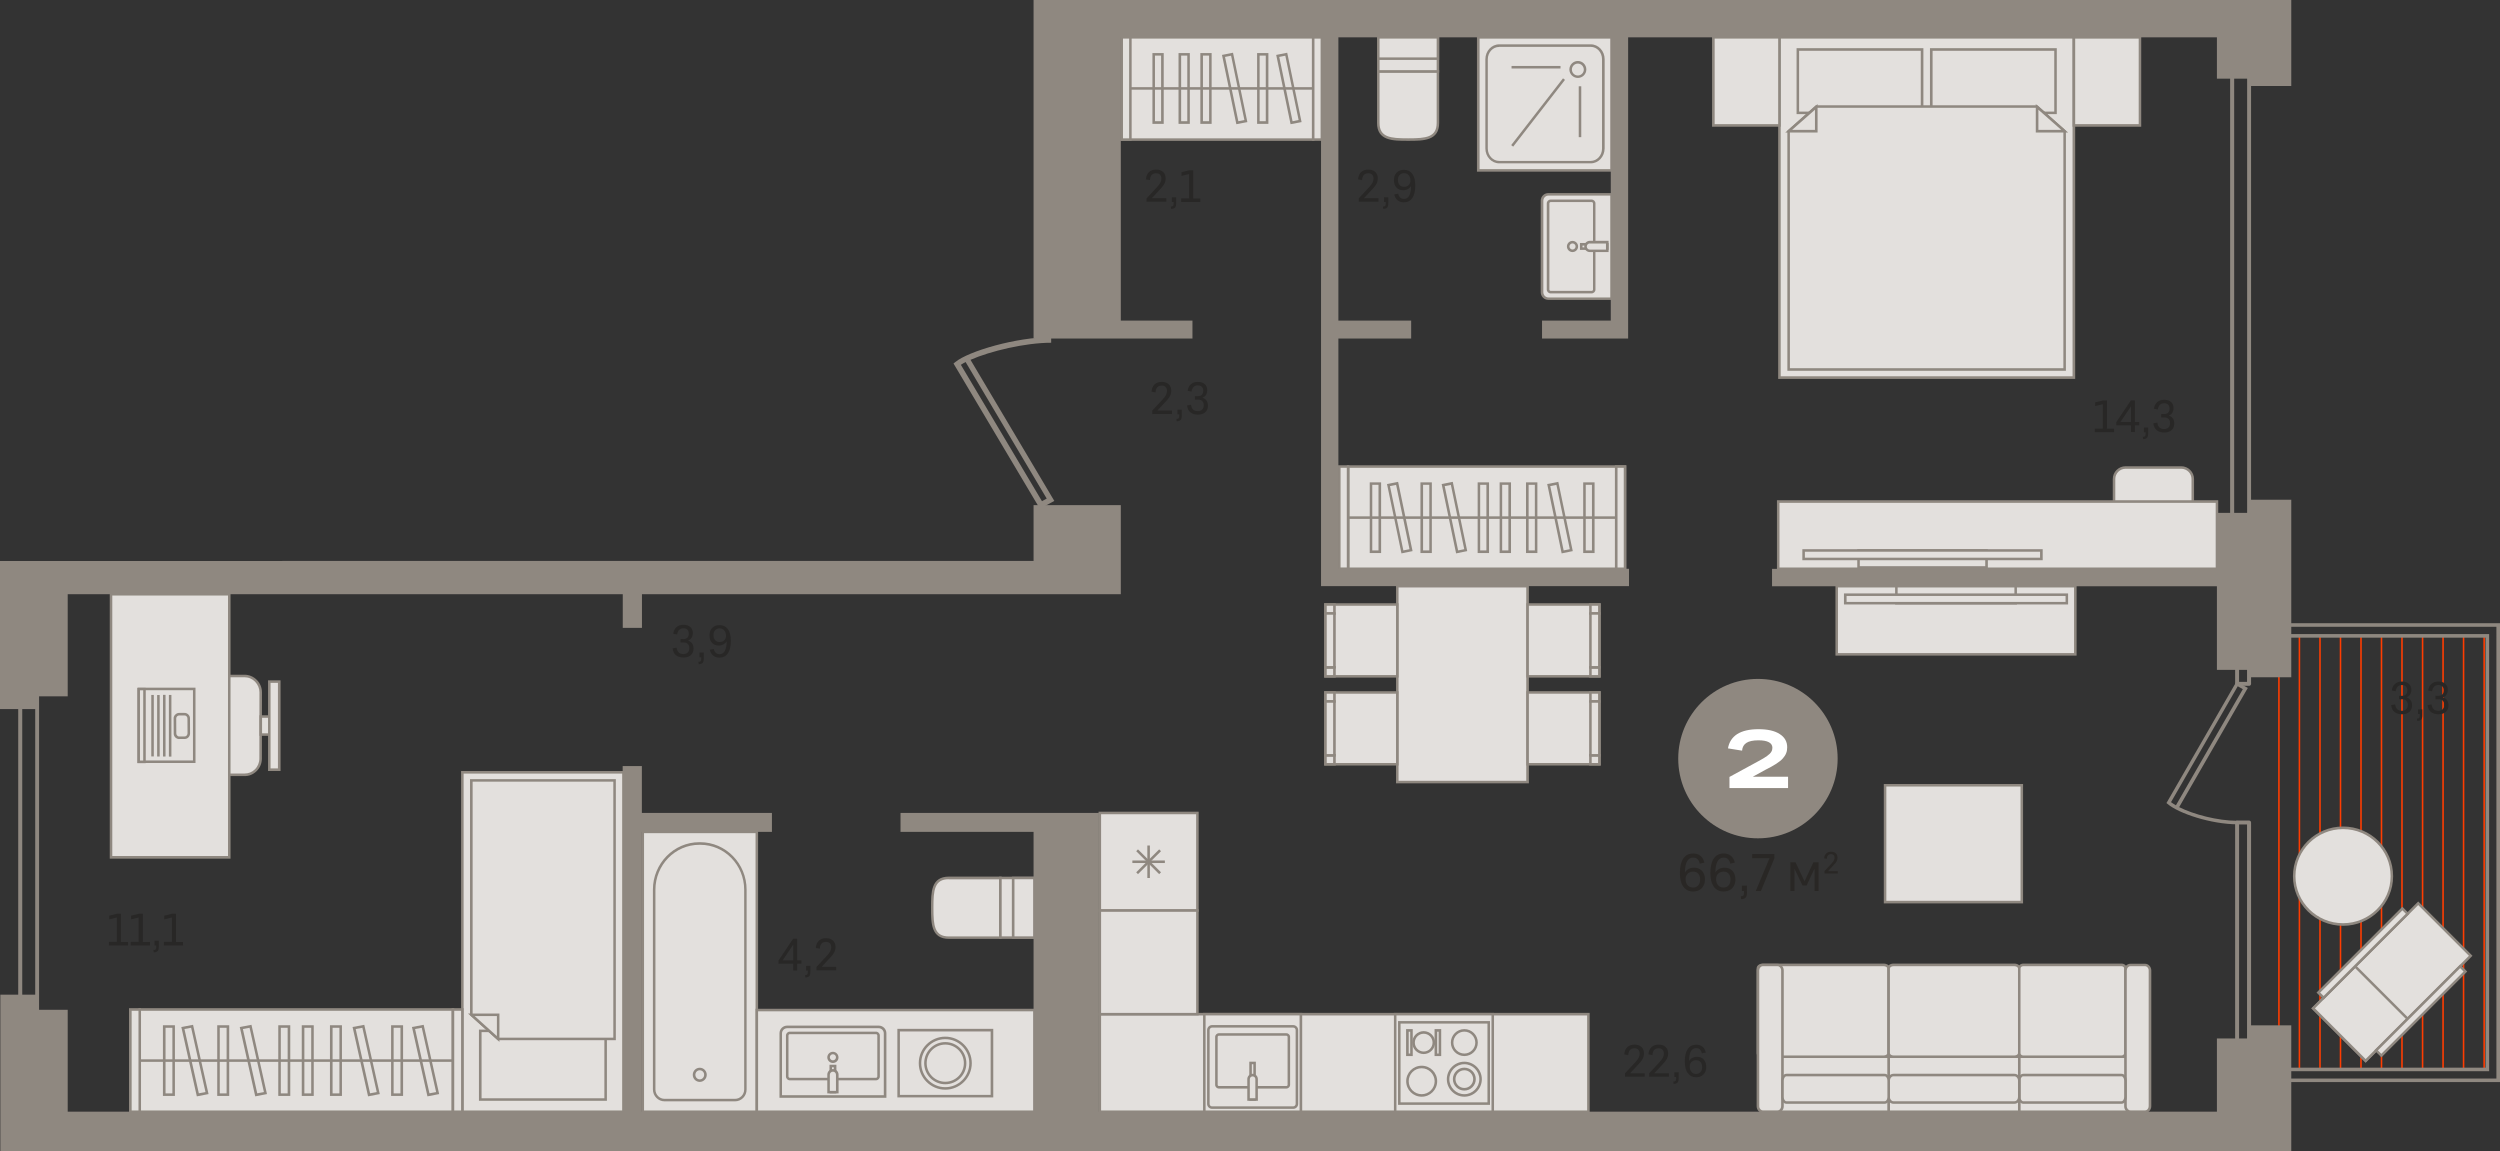 <?xml version="1.0" encoding="utf-8"?>
<!-- Generator: Adobe Illustrator 24.1.2, SVG Export Plug-In . SVG Version: 6.00 Build 0)  -->
<svg version="1.1" id="Слой_1" xmlns="http://www.w3.org/2000/svg" xmlns:xlink="http://www.w3.org/1999/xlink" x="0px" y="0px"
	 viewBox="0 0 2854.2 1314.1" style="enable-background:new 0 0 2854.2 1314.1;" xml:space="preserve">
<rect x="0" y="0" width="2854.2" height="1314.1" fill="#333333" stroke="none"/>
<g>
	<rect x="2600.9" y="725.1" style="fill-rule:evenodd;clip-rule:evenodd;fill:#FF3C00;" width="1.8" height="496.8"/>
	<rect x="2671.2" y="725.1" style="fill-rule:evenodd;clip-rule:evenodd;fill:#FF3C00;" width="1.8" height="496.8"/>
	<rect x="2647.8" y="725.1" style="fill-rule:evenodd;clip-rule:evenodd;fill:#FF3C00;" width="1.8" height="496.8"/>
	<rect x="2624.3" y="725.1" style="fill-rule:evenodd;clip-rule:evenodd;fill:#FF3C00;" width="1.8" height="496.8"/>
	<rect x="2694.6" y="725.1" style="fill-rule:evenodd;clip-rule:evenodd;fill:#FF3C00;" width="1.8" height="496.8"/>
	<rect x="2764.9" y="725.1" style="fill-rule:evenodd;clip-rule:evenodd;fill:#FF3C00;" width="1.8" height="496.8"/>
	<rect x="2811.7" y="725.1" style="fill-rule:evenodd;clip-rule:evenodd;fill:#FF3C00;" width="1.8" height="496.8"/>
	<rect x="2741.4" y="725.1" style="fill-rule:evenodd;clip-rule:evenodd;fill:#FF3C00;" width="1.8" height="496.8"/>
	<rect x="2788.3" y="725.1" style="fill-rule:evenodd;clip-rule:evenodd;fill:#FF3C00;" width="1.8" height="496.8"/>
	<rect x="2835.2" y="725.1" style="fill-rule:evenodd;clip-rule:evenodd;fill:#FF3C00;" width="1.8" height="496.8"/>
	<rect x="2718" y="725.1" style="fill-rule:evenodd;clip-rule:evenodd;fill:#FF3C00;" width="1.8" height="496.8"/>
	<path style="fill-rule:evenodd;clip-rule:evenodd;fill:#E3E0DD;" d="M297.6,866l0.1-75.6c0-10.2-8.3-18.6-18.5-18.7l-38.2,0.1
		c-10.2,0-18.6,8.3-18.7,18.5l-0.1,75.6c0,10.2,8.3,18.6,18.5,18.7l38.2-0.1C289.4,884.8,297.6,876.5,297.6,866z"/>
	<path style="fill-rule:evenodd;clip-rule:evenodd;fill:#8F8880;" d="M241,773.3c-9.5,0-17.2,7.7-17.2,17.1l-0.1,75.6
		c0,4.5,1.8,8.9,5,12.1c3.2,3.3,7.5,5.1,12.1,5.1l38.1-0.1h0.4c4.4,0,8.5-1.6,11.6-4.7c3.3-3.2,5.2-7.6,5.2-12.4l0.1-75.6
		c0-4.5-1.8-8.8-5-12.1c-3.2-3.3-7.5-5.1-12.1-5.1L241,773.3L241,773.3L241,773.3z M240.8,886.1c-5.3,0-10.3-2.1-14.1-5.9
		c-3.8-3.8-5.9-8.9-5.9-14.2l0.1-75.6c0-11,9-20,20.1-20h0l38.1-0.1c5.3,0,10.3,2.1,14.1,5.9c3.8,3.8,5.9,8.9,5.9,14.2l-0.1,75.6
		c0,5.6-2.2,10.7-6.1,14.5c-3.8,3.7-8.9,5.8-14.1,5.5L240.8,886.1z"/>
	<rect x="297.7" y="818.1" style="fill-rule:evenodd;clip-rule:evenodd;fill:#E3E0DD;" width="12.1" height="20.6"/>
	<path style="fill-rule:evenodd;clip-rule:evenodd;fill:#8F8880;" d="M299.2,837.2h9.1l0-17.7h-9.1L299.2,837.2L299.2,837.2z
		 M311.2,840.1h-15l0-23.5h15L311.2,840.1z"/>
	<rect x="307.5" y="778.1" style="fill-rule:evenodd;clip-rule:evenodd;fill:#E3E0DD;" width="11.4" height="100.6"/>
	<path style="fill-rule:evenodd;clip-rule:evenodd;fill:#8F8880;" d="M308.9,877.3h8.4l0-97.7h-8.4L308.9,877.3L308.9,877.3z
		 M320.3,880.2H306l0-103.5l14.3,0L320.3,880.2z"/>
	<path style="fill-rule:evenodd;clip-rule:evenodd;fill:#E3E0DD;" d="M2490.3,533.8h-63.6c-7.2,0-13.1,5.9-13.1,13.1v63.3
		c0,7.2,5.9,13.1,13.1,13.1h63.6c7.2,0,13.1-5.9,13.1-13.1v-63.3C2503.4,539.7,2497.5,533.8,2490.3,533.8z"/>
	<path style="fill-rule:evenodd;clip-rule:evenodd;fill:#8F8880;" d="M2426.7,535.2c-6.4,0-11.7,5.2-11.7,11.7v63.3
		c0,6.4,5.2,11.7,11.7,11.7h63.6c6.4,0,11.7-5.2,11.7-11.7v-63.3c0-6.4-5.2-11.7-11.7-11.7H2426.7L2426.7,535.2z M2490.3,624.8
		h-63.6c-8,0-14.6-6.5-14.6-14.6v-63.3c0-8,6.5-14.6,14.6-14.6h63.6c8,0,14.6,6.5,14.6,14.6v63.3
		C2504.9,618.2,2498.4,624.8,2490.3,624.8z"/>
	<rect x="2030.1" y="572.6" style="fill-rule:evenodd;clip-rule:evenodd;fill:#E3E0DD;" width="500.9" height="76.7"/>
	<path style="fill-rule:evenodd;clip-rule:evenodd;fill:#8F8880;" d="M2031.6,647.9h498v-73.8h-498V647.9L2031.6,647.9z
		 M2532.5,650.8h-503.8v-79.7h503.8V650.8z"/>
	<rect x="2121.8" y="628.4" style="fill-rule:evenodd;clip-rule:evenodd;fill:#E3E0DD;" width="146.2" height="19.5"/>
	<path style="fill-rule:evenodd;clip-rule:evenodd;fill:#8F8880;" d="M2123.3,646.4h143.2v-16.5h-143.2V646.4L2123.3,646.4z
		 M2269.5,649.3h-149.1V627h149.1V649.3z"/>
	<rect x="2059.2" y="628.4" style="fill-rule:evenodd;clip-rule:evenodd;fill:#E3E0DD;" width="271.5" height="9.7"/>
	<path style="fill-rule:evenodd;clip-rule:evenodd;fill:#8F8880;" d="M2060.6,636.7h268.5v-6.8h-268.5V636.7L2060.6,636.7z
		 M2332.1,639.6h-274.4V627h274.4V639.6z"/>
	<path style="fill-rule:evenodd;clip-rule:evenodd;fill:#8F8880;" d="M2550.7,666.9h14.8V51.5h-14.8V666.9L2550.7,666.9z
		 M2567.7,671.4h-19.3c-1.2,0-2.3-1-2.3-2.2V49.3c0-1.2,1-2.3,2.3-2.3h19.3c1.2,0,2.3,1,2.3,2.3v619.9
		C2570,670.4,2569,671.4,2567.7,671.4z"/>
	<path style="fill-rule:evenodd;clip-rule:evenodd;fill:#8F8880;" d="M25.4,1222.6h14.8V746H25.4V1222.6L25.4,1222.6z M42.4,1227.1
		H23.1c-1.2,0-2.3-1-2.3-2.2V743.7c0-1.2,1-2.2,2.3-2.2h19.3c1.2,0,2.2,1,2.2,2.2v481.1C44.7,1226.1,43.7,1227.1,42.4,1227.1z"/>
	<path style="fill-rule:evenodd;clip-rule:evenodd;fill:#8F8880;" d="M1097,416.5l92.6,155.7l5.4-3l-92.6-155.9
		C1100.3,414.4,1098.5,415.5,1097,416.5L1097,416.5z M1187.2,580.8L1088.6,415l2.1-1.7c15.3-12.5,69.8-28.4,109.4-28.4v6.4
		c-29.7,0-69.7,9.6-92.1,19.5l95.7,161.1L1187.2,580.8z"/>
	<rect x="733.8" y="949.7" style="fill-rule:evenodd;clip-rule:evenodd;fill:#E3E0DD;" width="130.2" height="319.5"/>
	<path style="fill-rule:evenodd;clip-rule:evenodd;fill:#8F8880;" d="M735.3,1267.8h127.3V951.2H735.3V1267.8L735.3,1267.8z
		 M865.5,1270.7H732.4V948.3h133.1V1270.7z"/>
	<path style="fill-rule:evenodd;clip-rule:evenodd;fill:#E3E0DD;" d="M799.5,963h-1c-28.5,0-51.6,23.6-51.6,52.7v228.1
		c0,6.7,5.3,12.1,11.8,12.1h80.5c6.5,0,11.8-5.4,11.8-12.1v-228.1C851,986.6,827.9,963,799.5,963z"/>
	<path style="fill-rule:evenodd;clip-rule:evenodd;fill:#8F8880;" d="M798.4,964.5c-27.6,0-50.1,23-50.1,51.3v228.1
		c0,5.9,4.7,10.6,10.4,10.6h80.5c5.7,0,10.4-4.8,10.4-10.6v-228.1c0-28.3-22.5-51.3-50.1-51.3H798.4L798.4,964.5z M839.2,1257.4
		h-80.5c-7.3,0-13.3-6.1-13.3-13.6v-228.1c0-29.9,23.8-54.2,53-54.2h1c29.2,0,53,24.3,53,54.2v228.1
		C852.5,1251.3,846.5,1257.4,839.2,1257.4z"/>
	<path style="fill-rule:evenodd;clip-rule:evenodd;fill:#E3E0DD;" d="M805.4,1227.1c0-3.7-2.9-6.7-6.5-6.7c-3.6,0-6.5,3-6.5,6.7
		c0,3.7,2.9,6.7,6.5,6.7C802.5,1233.7,805.4,1230.7,805.4,1227.1z"/>
	<path style="fill-rule:evenodd;clip-rule:evenodd;fill:#8F8880;" d="M798.9,1221.9c-2.8,0-5,2.3-5,5.2c0,2.9,2.3,5.2,5,5.2
		s5-2.3,5-5.2C804,1224.2,801.7,1221.9,798.9,1221.9L798.9,1221.9z M798.9,1235.2c-4.4,0-8-3.6-8-8.1c0-4.5,3.6-8.1,8-8.1
		s8,3.6,8,8.1C806.9,1231.5,803.3,1235.2,798.9,1235.2z"/>
	<path style="fill-rule:evenodd;clip-rule:evenodd;fill:#E3E0DD;" d="M1142.1,1002.4v68.1h-58.8c-18.6,0-19.1-15.1-19.1-33.7v-0.7
		c0-18.6,0.5-33.7,19.1-33.7H1142.1z"/>
	<path style="fill-rule:evenodd;clip-rule:evenodd;fill:#8F8880;" d="M1083.3,1003.8c-16.4,0-17.6,12.2-17.6,32.3v0.7
		c0,20.1,1.2,32.3,17.6,32.3h57.3v-65.2H1083.3L1083.3,1003.8z M1143.6,1071.9h-60.2c-20.5,0-20.5-17.9-20.5-35.2v-0.7
		c0-17.3,0-35.2,20.5-35.2h60.2V1071.9z"/>
	<rect x="1142.1" y="1002.4" style="fill-rule:evenodd;clip-rule:evenodd;fill:#E3E0DD;" width="38.9" height="68.1"/>
	<path style="fill-rule:evenodd;clip-rule:evenodd;fill:#8F8880;" d="M1143.6,1069h36v-65.2h-36V1069L1143.6,1069z M1182.5,1071.9
		h-41.8v-71h41.8V1071.9z"/>
	<rect x="1156.7" y="1002.4" style="fill-rule:evenodd;clip-rule:evenodd;fill:#E3E0DD;" width="24.3" height="68.1"/>
	<path style="fill-rule:evenodd;clip-rule:evenodd;fill:#8F8880;" d="M1158.2,1069h21.4v-65.2h-21.4V1069L1158.2,1069z
		 M1182.5,1071.9h-27.3v-71h27.3V1071.9z"/>
	<rect x="864" y="1153.1" style="fill-rule:evenodd;clip-rule:evenodd;fill:#E3E0DD;" width="317" height="116.1"/>
	<path style="fill-rule:evenodd;clip-rule:evenodd;fill:#8F8880;" d="M865.5,1267.8h314.1v-113.2H865.5V1267.8L865.5,1267.8z
		 M1182.5,1270.7H862.6v-119h319.9V1270.7z"/>
	<path style="fill-rule:evenodd;clip-rule:evenodd;fill:#E3E0DD;" d="M1003.2,1172.4H898.7c-4,0-7.3,3.3-7.3,7.3v72.1h119.1v-72.1
		C1010.5,1175.7,1007.2,1172.4,1003.2,1172.4z"/>
	<path style="fill-rule:evenodd;clip-rule:evenodd;fill:#8F8880;" d="M892.8,1250.4H1009v-70.6c0-3.2-2.6-5.9-5.9-5.9H898.7
		c-3.2,0-5.9,2.6-5.9,5.9V1250.4L892.8,1250.4z M1012,1253.3H889.9v-73.6c0-4.9,3.9-8.8,8.8-8.8h104.5c4.9,0,8.8,3.9,8.8,8.8V1253.3
		z"/>
	<path style="fill-rule:evenodd;clip-rule:evenodd;fill:#E3E0DD;" d="M901.7,1232h98.4c1.6,0,2.9-1.4,2.9-3.1v-46.6
		c0-1.7-1.3-3.1-2.9-3.1h-98.4c-1.6,0-2.9,1.4-2.9,3.1v46.6C898.8,1230.6,900.1,1232,901.7,1232z"/>
	<path style="fill-rule:evenodd;clip-rule:evenodd;fill:#8F8880;" d="M901.7,1180.7c-0.8,0-1.5,0.7-1.5,1.6v46.6
		c0,0.9,0.7,1.6,1.5,1.6h98.4c0.8,0,1.5-0.7,1.5-1.6v-46.6c0-0.9-0.7-1.6-1.5-1.6H901.7L901.7,1180.7z M1000.1,1233.4h-98.4
		c-2.4,0-4.4-2-4.4-4.5v-46.6c0-2.5,2-4.5,4.4-4.5h98.4c2.4,0,4.4,2,4.4,4.5v46.6C1004.5,1231.4,1002.5,1233.4,1000.1,1233.4z"/>
	<rect x="948.4" y="1217.1" style="fill-rule:evenodd;clip-rule:evenodd;fill:#E3E0DD;" width="5" height="29.8"/>
	<path style="fill-rule:evenodd;clip-rule:evenodd;fill:#8F8880;" d="M949.9,1245.4h2v-26.9h-2V1245.4L949.9,1245.4z M954.9,1248.3
		H947v-32.7h7.9V1248.3z"/>
	<path style="fill-rule:evenodd;clip-rule:evenodd;fill:#E3E0DD;" d="M950.9,1222h0.1c2.7,0,4.9,2.2,4.9,4.9v19.9H946v-19.9
		C946,1224.2,948.2,1222,950.9,1222z"/>
	<path style="fill-rule:evenodd;clip-rule:evenodd;fill:#8F8880;" d="M947.4,1245.4h7v-18.4c0-1.9-1.5-3.5-3.4-3.5h-0.1
		c-1.9,0-3.5,1.6-3.5,3.5V1245.4L947.4,1245.4z M957.4,1248.3h-12.9v-21.4c0-3.5,2.9-6.4,6.4-6.4h0.1c3.5,0,6.4,2.9,6.4,6.4V1248.3z
		"/>
	<path style="fill-rule:evenodd;clip-rule:evenodd;fill:#E3E0DD;" d="M955.9,1207.1c0-2.7-2.2-5-5-5c-2.7,0-5,2.2-5,5
		c0,2.7,2.2,5,5,5C953.7,1212.1,955.9,1209.9,955.9,1207.1z"/>
	<path style="fill-rule:evenodd;clip-rule:evenodd;fill:#8F8880;" d="M950.9,1203.6c-1.9,0-3.5,1.6-3.5,3.5c0,1.9,1.6,3.5,3.5,3.5
		c1.9,0,3.5-1.6,3.5-3.5C954.4,1205.2,952.9,1203.6,950.9,1203.6L950.9,1203.6z M950.9,1213.6c-3.5,0-6.4-2.9-6.4-6.4
		c0-3.5,2.9-6.4,6.4-6.4c3.5,0,6.4,2.9,6.4,6.4C957.4,1210.7,954.5,1213.6,950.9,1213.6z"/>
	<rect x="1025.9" y="1176.1" style="fill-rule:evenodd;clip-rule:evenodd;fill:#E3E0DD;" width="106.6" height="75.3"/>
	<path style="fill-rule:evenodd;clip-rule:evenodd;fill:#8F8880;" d="M1027.4,1250h103.6v-72.4h-103.6V1250L1027.4,1250z
		 M1134,1252.9h-109.5v-78.3H1134V1252.9z"/>
	<path style="fill-rule:evenodd;clip-rule:evenodd;fill:#E3E0DD;" d="M1079.2,1242.6c15.9,0,28.8-12.9,28.8-28.8
		c0-15.9-12.9-28.8-28.8-28.8c-15.9,0-28.8,12.9-28.8,28.8C1050.4,1229.7,1063.3,1242.6,1079.2,1242.6z"/>
	<path style="fill-rule:evenodd;clip-rule:evenodd;fill:#8F8880;" d="M1079.2,1186.4c-15.1,0-27.4,12.3-27.4,27.4
		c0,15.1,12.3,27.4,27.4,27.4c15.1,0,27.4-12.3,27.4-27.4C1106.6,1198.7,1094.3,1186.4,1079.2,1186.4L1079.2,1186.4z M1079.2,1244.1
		c-16.7,0-30.3-13.6-30.3-30.3c0-16.7,13.6-30.3,30.3-30.3c16.7,0,30.3,13.6,30.3,30.3C1109.5,1230.5,1095.9,1244.1,1079.2,1244.1z"
		/>
	<path style="fill-rule:evenodd;clip-rule:evenodd;fill:#E3E0DD;" d="M1079.2,1236.4c12.5,0,22.6-10.1,22.6-22.6
		c0-12.5-10.1-22.6-22.6-22.6c-12.5,0-22.6,10.1-22.6,22.6C1056.6,1226.3,1066.7,1236.4,1079.2,1236.4z"/>
	<path style="fill-rule:evenodd;clip-rule:evenodd;fill:#8F8880;" d="M1079.2,1192.6c-11.7,0-21.2,9.5-21.2,21.2
		c0,11.7,9.5,21.2,21.2,21.2c11.7,0,21.2-9.5,21.2-21.2C1100.4,1202.1,1090.9,1192.6,1079.2,1192.6L1079.2,1192.6z M1079.2,1237.9
		c-13.3,0-24.1-10.8-24.1-24.1c0-13.3,10.8-24.1,24.1-24.1s24.1,10.8,24.1,24.1C1103.4,1227.1,1092.5,1237.9,1079.2,1237.9z"/>
	<rect x="527.9" y="881.7" style="fill-rule:evenodd;clip-rule:evenodd;fill:#E3E0DD;" width="184" height="387.5"/>
	<path style="fill-rule:evenodd;clip-rule:evenodd;fill:#8F8880;" d="M529.3,1267.8h181.1V883.2H529.3V1267.8L529.3,1267.8z
		 M713.4,1270.7h-187V880.2h187V1270.7z"/>
	<rect x="548.3" y="1177" style="fill-rule:evenodd;clip-rule:evenodd;fill:#E3E0DD;" width="143.1" height="78.4"/>
	<path style="fill-rule:evenodd;clip-rule:evenodd;fill:#8F8880;" d="M549.8,1253.9H690v-75.5H549.8V1253.9L549.8,1253.9z
		 M692.9,1256.8H546.8v-81.3h146.1V1256.8z"/>
	<polygon style="fill-rule:evenodd;clip-rule:evenodd;fill:#E3E0DD;" points="701.7,1186.2 568.8,1186.2 538.1,1158.5 538.1,890.9 
		701.7,890.9 	"/>
	<path style="fill-rule:evenodd;clip-rule:evenodd;fill:#8F8880;" d="M569.3,1184.7h130.9V892.4H539.6v265.5L569.3,1184.7
		L569.3,1184.7z M703.1,1187.6H568.2l-0.4-0.4l-31.2-28.1V889.5h166.5V1187.6z"/>
	<polygon style="fill-rule:evenodd;clip-rule:evenodd;fill:#E3E0DD;" points="538.1,1158.5 568.8,1158.5 568.8,1186.2 	"/>
	<path style="fill-rule:evenodd;clip-rule:evenodd;fill:#8F8880;" d="M541.9,1160l25.4,22.9V1160H541.9L541.9,1160z M570.2,1189.5
		l-35.9-32.4h35.9V1189.5z"/>
	<rect x="159.6" y="1152.5" style="fill-rule:evenodd;clip-rule:evenodd;fill:#E3E0DD;" width="357.6" height="116.7"/>
	<path style="fill-rule:evenodd;clip-rule:evenodd;fill:#8F8880;" d="M161,1267.8h354.6v-113.8H161V1267.8L161,1267.8z
		 M518.6,1270.7H158.1V1151h360.5V1270.7z"/>
	<rect x="148.8" y="1152.5" style="fill-rule:evenodd;clip-rule:evenodd;fill:#E3E0DD;" width="10.7" height="116.7"/>
	<path style="fill-rule:evenodd;clip-rule:evenodd;fill:#8F8880;" d="M150.3,1267.8h7.8v-113.8h-7.8V1267.8L150.3,1267.8z
		 M161,1270.7h-13.7V1151H161V1270.7z"/>
	<rect x="517.1" y="1152.5" style="fill-rule:evenodd;clip-rule:evenodd;fill:#E3E0DD;" width="10.7" height="116.7"/>
	<path style="fill-rule:evenodd;clip-rule:evenodd;fill:#8F8880;" d="M518.6,1267.8h7.8v-113.8h-7.8V1267.8L518.6,1267.8z
		 M529.3,1270.7h-13.7V1151h13.7V1270.7z"/>
	<rect x="249.4" y="1171.9" style="fill-rule:evenodd;clip-rule:evenodd;fill:#E3E0DD;" width="10.7" height="77.8"/>
	<path style="fill-rule:evenodd;clip-rule:evenodd;fill:#8F8880;" d="M250.9,1248.3h7.8v-74.9h-7.8V1248.3L250.9,1248.3z
		 M261.6,1251.2H248v-80.7h13.7V1251.2z"/>
	<rect x="319.2" y="1171.9" style="fill-rule:evenodd;clip-rule:evenodd;fill:#E3E0DD;" width="10.7" height="77.8"/>
	<path style="fill-rule:evenodd;clip-rule:evenodd;fill:#8F8880;" d="M320.6,1248.3h7.8v-74.9h-7.8V1248.3L320.6,1248.3z
		 M331.4,1251.2h-13.7v-80.7h13.7V1251.2z"/>
	<rect x="346" y="1171.9" style="fill-rule:evenodd;clip-rule:evenodd;fill:#E3E0DD;" width="10.7" height="77.8"/>
	<path style="fill-rule:evenodd;clip-rule:evenodd;fill:#8F8880;" d="M347.5,1248.3h7.8v-74.9h-7.8V1248.3L347.5,1248.3z
		 M358.2,1251.2h-13.7v-80.7h13.7V1251.2z"/>
	<rect x="448" y="1171.9" style="fill-rule:evenodd;clip-rule:evenodd;fill:#E3E0DD;" width="10.7" height="77.8"/>
	<path style="fill-rule:evenodd;clip-rule:evenodd;fill:#8F8880;" d="M449.4,1248.3h7.8v-74.9h-7.8V1248.3L449.4,1248.3z
		 M460.2,1251.2h-13.7v-80.7h13.7V1251.2z"/>
	<rect x="378.2" y="1171.9" style="fill-rule:evenodd;clip-rule:evenodd;fill:#E3E0DD;" width="10.7" height="77.8"/>
	<path style="fill-rule:evenodd;clip-rule:evenodd;fill:#8F8880;" d="M379.7,1248.3h7.8v-74.9h-7.8V1248.3L379.7,1248.3z
		 M390.4,1251.2h-13.7v-80.7h13.7V1251.2z"/>
	<polygon style="fill-rule:evenodd;clip-rule:evenodd;fill:#E3E0DD;" points="219.3,1171.7 208.8,1173.7 225.8,1250 236.4,1248 	"/>
	<path style="fill-rule:evenodd;clip-rule:evenodd;fill:#8F8880;" d="M210.6,1174.8l16.4,73.4l7.6-1.4l-16.4-73.4L210.6,1174.8
		L210.6,1174.8z M224.7,1251.7l-17.7-79.2l13.4-2.5l17.7,79.1L224.7,1251.7z"/>
	<polygon style="fill-rule:evenodd;clip-rule:evenodd;fill:#E3E0DD;" points="286.1,1171.7 275.5,1173.7 292.6,1250 303.1,1248 	"/>
	<path style="fill-rule:evenodd;clip-rule:evenodd;fill:#8F8880;" d="M277.3,1174.8l16.4,73.4l7.6-1.4l-16.4-73.4L277.3,1174.8
		L277.3,1174.8z M291.4,1251.7l-17.7-79.2l13.4-2.5l17.7,79.1L291.4,1251.7z"/>
	<polygon style="fill-rule:evenodd;clip-rule:evenodd;fill:#E3E0DD;" points="414.9,1171.7 404.3,1173.7 421.4,1250 431.9,1248 	"/>
	<path style="fill-rule:evenodd;clip-rule:evenodd;fill:#8F8880;" d="M406.1,1174.8l16.4,73.4l7.6-1.4l-16.4-73.4L406.1,1174.8
		L406.1,1174.8z M420.2,1251.7l-17.7-79.2l13.4-2.5l17.7,79.1L420.2,1251.7z"/>
	<polygon style="fill-rule:evenodd;clip-rule:evenodd;fill:#E3E0DD;" points="482.6,1171.7 472.1,1173.7 489.1,1250 499.6,1248 	"/>
	<path style="fill-rule:evenodd;clip-rule:evenodd;fill:#8F8880;" d="M473.9,1174.8l16.4,73.4l7.6-1.4l-16.4-73.4L473.9,1174.8
		L473.9,1174.8z M488,1251.7l-17.7-79.2l13.4-2.5l17.7,79.1L488,1251.7z"/>
	<rect x="187.5" y="1171.9" style="fill-rule:evenodd;clip-rule:evenodd;fill:#E3E0DD;" width="10.7" height="77.8"/>
	<path style="fill-rule:evenodd;clip-rule:evenodd;fill:#8F8880;" d="M189,1248.3h7.8v-74.9H189V1248.3L189,1248.3z M199.7,1251.2
		h-13.7v-80.7h13.7V1251.2z"/>
	<rect x="159.6" y="1209.4" style="fill-rule:evenodd;clip-rule:evenodd;fill:#8F8880;" width="357.6" height="2.9"/>
	<rect x="126.7" y="678.4" style="fill-rule:evenodd;clip-rule:evenodd;fill:#E3E0DD;" width="135" height="300.4"/>
	<path style="fill-rule:evenodd;clip-rule:evenodd;fill:#8F8880;" d="M128.2,977.3h132.1V679.9H128.2V977.3L128.2,977.3z
		 M263.2,980.3H125.3V676.9h137.9V980.3z"/>
	<rect x="1255.6" y="928.2" style="fill-rule:evenodd;clip-rule:evenodd;fill:#E3E0DD;" width="111.4" height="111.4"/>
	<path style="fill-rule:evenodd;clip-rule:evenodd;fill:#8F8880;" d="M1257.1,1038.1h108.5V929.6h-108.5V1038.1L1257.1,1038.1z
		 M1368.5,1041h-114.3V926.7h114.3V1041z"/>
	<rect x="1292.8" y="982.4" style="fill-rule:evenodd;clip-rule:evenodd;fill:#8F8880;" width="37.1" height="2.9"/>
	<rect x="1309.9" y="965.3" style="fill-rule:evenodd;clip-rule:evenodd;fill:#8F8880;" width="2.9" height="37.1"/>
	<polygon style="fill-rule:evenodd;clip-rule:evenodd;fill:#8F8880;" points="1323.4,998 1297.2,971.8 1299.2,969.7 1325.5,995.9 	
		"/>
	<polygon style="fill-rule:evenodd;clip-rule:evenodd;fill:#8F8880;" points="1299.2,998 1297.2,995.9 1323.4,969.7 1325.5,971.8 	
		"/>
	<rect x="1255.6" y="1157.8" style="fill-rule:evenodd;clip-rule:evenodd;fill:#E3E0DD;" width="557.8" height="111.4"/>
	<path style="fill-rule:evenodd;clip-rule:evenodd;fill:#8F8880;" d="M1257.1,1267.8H1812v-108.5h-554.9V1267.8L1257.1,1267.8z
		 M1814.9,1270.7h-560.7v-114.3h560.7V1270.7z"/>
	<rect x="1374.9" y="1157.8" style="fill-rule:evenodd;clip-rule:evenodd;fill:#E3E0DD;" width="110.3" height="111.4"/>
	<path style="fill-rule:evenodd;clip-rule:evenodd;fill:#8F8880;" d="M1376.4,1267.8h107.3v-108.5h-107.3V1267.8L1376.4,1267.8z
		 M1486.7,1270.7h-113.2v-114.3h113.2V1270.7z"/>
	<path style="fill-rule:evenodd;clip-rule:evenodd;fill:#E3E0DD;" d="M1383.8,1171.7h92.6c2.3,0,4.2,1.9,4.2,4.3v84.3
		c0,2.4-1.9,4.3-4.2,4.3h-92.6c-2.3,0-4.2-1.9-4.2-4.3V1176C1379.5,1173.7,1381.4,1171.7,1383.8,1171.7z"/>
	<path style="fill-rule:evenodd;clip-rule:evenodd;fill:#8F8880;" d="M1383.8,1173.2c-1.5,0-2.8,1.3-2.8,2.8v84.3
		c0,1.6,1.2,2.8,2.8,2.8h92.6c1.5,0,2.8-1.3,2.8-2.8V1176c0-1.6-1.2-2.8-2.8-2.8H1383.8L1383.8,1173.2z M1476.4,1266h-92.6
		c-3.1,0-5.7-2.6-5.7-5.7V1176c0-3.2,2.6-5.7,5.7-5.7h92.6c3.1,0,5.7,2.6,5.7,5.7v84.3C1482.1,1263.5,1479.5,1266,1476.4,1266z"/>
	<path style="fill-rule:evenodd;clip-rule:evenodd;fill:#E3E0DD;" d="M1391.6,1241.4h77c1.6,0,2.9-1.3,2.9-2.9v-54.6
		c0-1.6-1.3-2.9-2.9-2.9h-77c-1.6,0-2.9,1.3-2.9,2.9v54.6C1388.7,1240.1,1390,1241.4,1391.6,1241.4z"/>
	<path style="fill-rule:evenodd;clip-rule:evenodd;fill:#8F8880;" d="M1391.6,1182.5c-0.8,0-1.4,0.6-1.4,1.4v54.6
		c0,0.8,0.6,1.4,1.4,1.4h77c0.8,0,1.4-0.6,1.4-1.4v-54.6c0-0.8-0.6-1.4-1.4-1.4H1391.6L1391.6,1182.5z M1468.6,1242.8h-77
		c-2.4,0-4.3-1.9-4.3-4.3v-54.6c0-2.4,1.9-4.3,4.3-4.3h77c2.4,0,4.3,1.9,4.3,4.3v54.6C1472.9,1240.9,1470.9,1242.8,1468.6,1242.8z"
		/>
	<rect x="1427.8" y="1213.5" style="fill-rule:evenodd;clip-rule:evenodd;fill:#E3E0DD;" width="4.6" height="41.8"/>
	<path style="fill-rule:evenodd;clip-rule:evenodd;fill:#8F8880;" d="M1429.2,1253.8h1.7V1215h-1.7V1253.8L1429.2,1253.8z
		 M1433.8,1256.8h-7.5v-44.7h7.5V1256.8z"/>
	<path style="fill-rule:evenodd;clip-rule:evenodd;fill:#E3E0DD;" d="M1430,1227.4L1430,1227.4c2.6,0,4.6,2.1,4.6,4.6v23.3h-9.2
		V1232C1425.5,1229.5,1427.5,1227.4,1430,1227.4z"/>
	<path style="fill-rule:evenodd;clip-rule:evenodd;fill:#8F8880;" d="M1426.9,1253.8h6.3V1232c0-1.7-1.4-3.1-3.1-3.1h-0.1
		c-1.7,0-3.1,1.4-3.1,3.1V1253.8L1426.9,1253.8z M1436.1,1256.8H1424V1232c0-3.3,2.7-6.1,6-6.1h0.1c3.3,0,6,2.7,6,6.1V1256.8z"/>
	<rect x="1687.7" y="42.6" style="fill-rule:evenodd;clip-rule:evenodd;fill:#E3E0DD;" width="152.3" height="151.9"/>
	<path style="fill-rule:evenodd;clip-rule:evenodd;fill:#8F8880;" d="M1689.2,193.1h149.3v-149h-149.3V193.1L1689.2,193.1z
		 M1841.4,196h-155.2V41.2h155.2V196z"/>
	<path style="fill-rule:evenodd;clip-rule:evenodd;fill:#E3E0DD;" d="M1830.5,67.6v101.9c0,8.6-6.4,15.5-14.3,15.5h-104.6
		c-7.9,0-14.3-6.9-14.3-15.5V67.6c0-8.6,6.4-15.5,14.3-15.5h104.6C1824.1,52.1,1830.5,59,1830.5,67.6z"/>
	<path style="fill-rule:evenodd;clip-rule:evenodd;fill:#8F8880;" d="M1711.5,53.6c-7.1,0-12.9,6.3-12.9,14.1v101.9
		c0,7.7,5.8,14.1,12.9,14.1h104.6c7.1,0,12.9-6.3,12.9-14.1V67.6c0-7.8-5.8-14.1-12.9-14.1H1711.5L1711.5,53.6z M1816.2,186.5
		h-104.6c-8.7,0-15.8-7.6-15.8-17V67.6c0-9.4,7.1-17,15.8-17h104.6c8.7,0,15.8,7.6,15.8,17v101.9
		C1831.9,178.9,1824.9,186.5,1816.2,186.5z"/>
	<path style="fill-rule:evenodd;clip-rule:evenodd;fill:#E3E0DD;" d="M1801.4,87.6c-4.5,0-8.2-3.7-8.2-8.2c0-4.6,3.7-8.2,8.2-8.2
		c4.6,0,8.2,3.7,8.2,8.2C1809.6,83.9,1805.9,87.6,1801.4,87.6z"/>
	<path style="fill-rule:evenodd;clip-rule:evenodd;fill:#8F8880;" d="M1801.4,72.6c-3.7,0-6.8,3-6.8,6.8c0,3.7,3,6.8,6.8,6.8
		c3.7,0,6.8-3,6.8-6.8C1808.1,75.6,1805.1,72.6,1801.4,72.6L1801.4,72.6z M1801.4,89c-5.3,0-9.7-4.4-9.7-9.7c0-5.3,4.4-9.7,9.7-9.7
		c5.4,0,9.7,4.4,9.7,9.7C1811.1,84.7,1806.7,89,1801.4,89z"/>
	<rect x="1725.7" y="75.3" style="fill-rule:evenodd;clip-rule:evenodd;fill:#8F8880;" width="55.9" height="2.9"/>
	<rect x="1802.4" y="98.5" style="fill-rule:evenodd;clip-rule:evenodd;fill:#8F8880;" width="2.9" height="58.1"/>
	
		<rect x="1707.4" y="126.5" transform="matrix(0.613 -0.79 0.79 0.613 578.72 1436.948)" style="fill-rule:evenodd;clip-rule:evenodd;fill:#8F8880;" width="96.5" height="2.9"/>
	<path style="fill-rule:evenodd;clip-rule:evenodd;fill:#E3E0DD;" d="M1641.7,81.5h-68.1v58.8c0,18.6,15.1,19.1,33.7,19.1h0.7
		c18.6,0,33.7-0.5,33.7-19.1V81.5z"/>
	<path style="fill-rule:evenodd;clip-rule:evenodd;fill:#8F8880;" d="M1575,83v57.3c0,16.4,12.2,17.6,32.3,17.6h0.7
		c20.1,0,32.2-1.2,32.2-17.6V83H1575L1575,83z M1608,160.8h-0.7c-17.3,0-35.2,0-35.2-20.5V80.1h71v60.2
		C1643.1,160.8,1625.2,160.8,1608,160.8z"/>
	<rect x="1573.6" y="42.6" style="fill-rule:evenodd;clip-rule:evenodd;fill:#E3E0DD;" width="68.1" height="38.9"/>
	<path style="fill-rule:evenodd;clip-rule:evenodd;fill:#8F8880;" d="M1575,80.1h65.2v-36H1575V80.1L1575,80.1z M1643.1,83h-71V41.2
		h71V83z"/>
	<rect x="1573.6" y="42.6" style="fill-rule:evenodd;clip-rule:evenodd;fill:#E3E0DD;" width="68.1" height="24.3"/>
	<path style="fill-rule:evenodd;clip-rule:evenodd;fill:#8F8880;" d="M1575,65.5h65.2V44.1H1575V65.5L1575,65.5z M1643.1,68.4h-71
		V41.2h71V68.4z"/>
	<path style="fill-rule:evenodd;clip-rule:evenodd;fill:#E3E0DD;" d="M1760.6,333.6V229.2c0-4.1,3.3-7.3,7.3-7.3h72.1V341h-72.1
		C1763.8,341,1760.6,337.7,1760.6,333.6z"/>
	<path style="fill-rule:evenodd;clip-rule:evenodd;fill:#8F8880;" d="M1767.9,223.3c-3.2,0-5.9,2.6-5.9,5.9v104.5
		c0,3.2,2.6,5.9,5.9,5.9h70.6V223.3H1767.9L1767.9,223.3z M1841.4,342.4h-73.6c-4.9,0-8.8-3.9-8.8-8.8V229.2c0-4.9,3.9-8.8,8.8-8.8
		h73.6V342.4z"/>
	<path style="fill-rule:evenodd;clip-rule:evenodd;fill:#E3E0DD;" d="M1820.1,232.2v98.4c0,1.6-1.4,2.9-3.1,2.9h-46.6
		c-1.7,0-3.1-1.3-3.1-2.9v-98.4c0-1.6,1.4-2.9,3.1-2.9h46.6C1818.7,229.3,1820.1,230.6,1820.1,232.2z"/>
	<path style="fill-rule:evenodd;clip-rule:evenodd;fill:#8F8880;" d="M1770.5,230.7c-0.9,0-1.6,0.7-1.6,1.5v98.4
		c0,0.8,0.7,1.5,1.6,1.5h46.6c0.9,0,1.6-0.7,1.6-1.5v-98.4c0-0.8-0.7-1.5-1.6-1.5H1770.5L1770.5,230.7z M1817,335h-46.6
		c-2.5,0-4.5-2-4.5-4.4v-98.4c0-2.4,2-4.4,4.5-4.4h46.6c2.5,0,4.5,2,4.5,4.4v98.4C1821.6,333,1819.5,335,1817,335z"/>
	<rect x="1805.2" y="278.9" style="fill-rule:evenodd;clip-rule:evenodd;fill:#E3E0DD;" width="29.8" height="5"/>
	<path style="fill-rule:evenodd;clip-rule:evenodd;fill:#8F8880;" d="M1806.7,282.4h26.9v-2h-26.9V282.4L1806.7,282.4z
		 M1836.5,285.3h-32.7v-7.9h32.7V285.3z"/>
	<path style="fill-rule:evenodd;clip-rule:evenodd;fill:#E3E0DD;" d="M1810.2,281.3v0.1c0,2.7,2.2,4.9,4.9,4.9h19.9v-9.9h-19.9
		C1812.4,276.4,1810.2,278.6,1810.2,281.3z"/>
	<path style="fill-rule:evenodd;clip-rule:evenodd;fill:#8F8880;" d="M1815.1,277.9c-1.9,0-3.5,1.6-3.5,3.5v0.1
		c0,1.9,1.6,3.5,3.5,3.5h18.4v-7H1815.1L1815.1,277.9z M1836.5,287.8h-21.4c-3.5,0-6.4-2.9-6.4-6.4v-0.1c0-3.5,2.9-6.4,6.4-6.4h21.4
		V287.8z"/>
	<path style="fill-rule:evenodd;clip-rule:evenodd;fill:#E3E0DD;" d="M1795.3,286.4c-2.7,0-5-2.2-5-5c0-2.7,2.2-5,5-5
		c2.7,0,5,2.2,5,5C1800.3,284.1,1798,286.4,1795.3,286.4z"/>
	<path style="fill-rule:evenodd;clip-rule:evenodd;fill:#8F8880;" d="M1795.3,277.9c-1.9,0-3.5,1.6-3.5,3.5c0,1.9,1.6,3.5,3.5,3.5
		c1.9,0,3.5-1.6,3.5-3.5C1798.8,279.5,1797.2,277.9,1795.3,277.9L1795.3,277.9z M1795.3,287.8c-3.5,0-6.4-2.9-6.4-6.4
		c0-3.5,2.9-6.4,6.4-6.4c3.5,0,6.4,2.9,6.4,6.4C1801.7,284.9,1798.8,287.8,1795.3,287.8z"/>
	<rect x="1592.9" y="1157.8" style="fill-rule:evenodd;clip-rule:evenodd;fill:#E3E0DD;" width="111.4" height="111.4"/>
	<path style="fill-rule:evenodd;clip-rule:evenodd;fill:#8F8880;" d="M1594.3,1267.8h108.5v-108.5h-108.5V1267.8L1594.3,1267.8z
		 M1705.7,1270.7h-114.3v-114.3h114.3V1270.7z"/>
	<rect x="1597.5" y="1167.1" style="fill-rule:evenodd;clip-rule:evenodd;fill:#E3E0DD;" width="102.1" height="92.8"/>
	<path style="fill-rule:evenodd;clip-rule:evenodd;fill:#8F8880;" d="M1599,1258.5h99.2v-89.9H1599V1258.5L1599,1258.5z
		 M1701.1,1261.4h-105v-95.7h105V1261.4z"/>
	<path style="fill-rule:evenodd;clip-rule:evenodd;fill:#E3E0DD;" d="M1653.2,1232.1c0-10.3,8.3-18.6,18.6-18.6
		c10.3,0,18.6,8.3,18.6,18.6c0,10.3-8.3,18.6-18.6,18.6C1661.5,1250.7,1653.2,1242.3,1653.2,1232.1z"/>
	<path style="fill-rule:evenodd;clip-rule:evenodd;fill:#8F8880;" d="M1671.8,1215c-9.4,0-17.1,7.7-17.1,17.1
		c0,9.4,7.7,17.1,17.1,17.1c9.4,0,17.1-7.7,17.1-17.1C1688.9,1222.7,1681.2,1215,1671.8,1215L1671.8,1215z M1671.8,1252.1
		c-11,0-20-9-20-20c0-11,9-20,20-20c11,0,20,9,20,20C1691.8,1243.1,1682.8,1252.1,1671.8,1252.1z"/>
	<path style="fill-rule:evenodd;clip-rule:evenodd;fill:#E3E0DD;" d="M1660.2,1232.1c0-6.4,5.2-11.6,11.6-11.6
		c6.4,0,11.6,5.2,11.6,11.6c0,6.4-5.2,11.6-11.6,11.6C1665.4,1243.7,1660.2,1238.5,1660.2,1232.1z"/>
	<path style="fill-rule:evenodd;clip-rule:evenodd;fill:#8F8880;" d="M1671.8,1221.9c-5.6,0-10.1,4.6-10.1,10.1
		c0,5.6,4.5,10.1,10.1,10.1c5.6,0,10.1-4.6,10.1-10.1C1681.9,1226.5,1677.4,1221.9,1671.8,1221.9L1671.8,1221.9z M1671.8,1245.1
		c-7.2,0-13.1-5.9-13.1-13.1c0-7.2,5.9-13.1,13.1-13.1s13.1,5.9,13.1,13.1C1684.9,1239.3,1679,1245.1,1671.8,1245.1z"/>
	<path style="fill-rule:evenodd;clip-rule:evenodd;fill:#E3E0DD;" d="M1606.8,1234.4c0-9,7.3-16.2,16.2-16.2c9,0,16.2,7.3,16.2,16.2
		c0,9-7.3,16.2-16.2,16.2C1614.1,1250.7,1606.8,1243.4,1606.8,1234.4z"/>
	<path style="fill-rule:evenodd;clip-rule:evenodd;fill:#8F8880;" d="M1623.1,1219.6c-8.2,0-14.8,6.6-14.8,14.8
		c0,8.2,6.6,14.8,14.8,14.8c8.2,0,14.8-6.6,14.8-14.8C1637.8,1226.3,1631.2,1219.6,1623.1,1219.6L1623.1,1219.6z M1623.1,1252.1
		c-9.8,0-17.7-7.9-17.7-17.7c0-9.8,7.9-17.7,17.7-17.7c9.8,0,17.7,7.9,17.7,17.7C1640.8,1244.2,1632.8,1252.1,1623.1,1252.1z"/>
	<path style="fill-rule:evenodd;clip-rule:evenodd;fill:#E3E0DD;" d="M1657.9,1190.3c0-7.7,6.2-13.9,13.9-13.9
		c7.7,0,13.9,6.2,13.9,13.9c0,7.7-6.2,13.9-13.9,13.9C1664.1,1204.2,1657.9,1198,1657.9,1190.3z"/>
	<path style="fill-rule:evenodd;clip-rule:evenodd;fill:#8F8880;" d="M1671.8,1177.8c-6.9,0-12.5,5.6-12.5,12.5
		c0,6.9,5.6,12.5,12.5,12.5c6.9,0,12.5-5.6,12.5-12.5C1684.2,1183.4,1678.7,1177.8,1671.8,1177.8L1671.8,1177.8z M1671.8,1205.7
		c-8.5,0-15.4-6.9-15.4-15.4c0-8.5,6.9-15.4,15.4-15.4c8.5,0,15.4,6.9,15.4,15.4C1687.2,1198.8,1680.3,1205.7,1671.8,1205.7z"/>
	<path style="fill-rule:evenodd;clip-rule:evenodd;fill:#E3E0DD;" d="M1613.8,1190.3c0-6.4,5.2-11.6,11.6-11.6
		c6.4,0,11.6,5.2,11.6,11.6c0,6.4-5.2,11.6-11.6,11.6C1619,1201.9,1613.8,1196.7,1613.8,1190.3z"/>
	<path style="fill-rule:evenodd;clip-rule:evenodd;fill:#8F8880;" d="M1625.4,1180.2c-5.6,0-10.1,4.6-10.1,10.1
		c0,5.6,4.5,10.2,10.1,10.2c5.6,0,10.1-4.6,10.1-10.2C1635.5,1184.7,1631,1180.2,1625.4,1180.2L1625.4,1180.2z M1625.4,1203.4
		c-7.2,0-13.1-5.9-13.1-13.1c0-7.2,5.9-13.1,13.1-13.1c7.2,0,13.1,5.9,13.1,13.1C1638.4,1197.5,1632.6,1203.4,1625.4,1203.4z"/>
	<rect x="1639.3" y="1176.4" style="fill-rule:evenodd;clip-rule:evenodd;fill:#E3E0DD;" width="4.6" height="27.9"/>
	<path style="fill-rule:evenodd;clip-rule:evenodd;fill:#8F8880;" d="M1640.8,1202.8h1.7v-24.9h-1.7V1202.8L1640.8,1202.8z
		 M1645.4,1205.7h-7.6v-30.8h7.6V1205.7z"/>
	<rect x="1606.8" y="1176.4" style="fill-rule:evenodd;clip-rule:evenodd;fill:#E3E0DD;" width="4.6" height="27.9"/>
	<path style="fill-rule:evenodd;clip-rule:evenodd;fill:#8F8880;" d="M1608.3,1202.8h1.7v-24.9h-1.7V1202.8L1608.3,1202.8z
		 M1612.9,1205.7h-7.6v-30.8h7.6V1205.7z"/>
	<rect x="1255.6" y="1039.5" style="fill-rule:evenodd;clip-rule:evenodd;fill:#E3E0DD;" width="111.4" height="118.3"/>
	<path style="fill-rule:evenodd;clip-rule:evenodd;fill:#8F8880;" d="M1257.1,1156.4h108.5V1041h-108.5V1156.4L1257.1,1156.4z
		 M1368.5,1159.3h-114.3v-121.2h114.3V1159.3z"/>
	<rect x="2156.2" y="1206.4" style="fill-rule:evenodd;clip-rule:evenodd;fill:#E3E0DD;" width="149.2" height="62.9"/>
	<path style="fill-rule:evenodd;clip-rule:evenodd;fill:#8F8880;" d="M2157.7,1267.8h146.2v-59.9h-146.2V1267.8L2157.7,1267.8z
		 M2306.9,1270.7h-152.1v-65.8h152.1V1270.7z"/>
	<rect x="2016.4" y="1206.4" style="fill-rule:evenodd;clip-rule:evenodd;fill:#E3E0DD;" width="139.9" height="62.9"/>
	<path style="fill-rule:evenodd;clip-rule:evenodd;fill:#8F8880;" d="M2017.8,1267.8h136.9v-59.9h-136.9V1267.8L2017.8,1267.8z
		 M2157.7,1270.7h-142.8v-65.8h142.8V1270.7z"/>
	<rect x="2305.4" y="1206.4" style="fill-rule:evenodd;clip-rule:evenodd;fill:#E3E0DD;" width="130.5" height="62.9"/>
	<path style="fill-rule:evenodd;clip-rule:evenodd;fill:#8F8880;" d="M2306.9,1267.8h127.6v-59.9h-127.6V1267.8L2306.9,1267.8z
		 M2437.4,1270.7h-133.5v-65.8h133.5V1270.7z"/>
	<path style="fill-rule:evenodd;clip-rule:evenodd;fill:#E3E0DD;" d="M2150.6,1101.6h-138c-3.1,0-5.6,1.8-5.6,3.9v96.9
		c0,2.2,2.5,3.9,5.6,3.9h138c3.1,0,5.6-1.8,5.6-3.9v-96.9C2156.2,1103.4,2153.7,1101.6,2150.6,1101.6z"/>
	<path style="fill-rule:evenodd;clip-rule:evenodd;fill:#8F8880;" d="M2012.6,1103.1c-2.4,0-4.1,1.3-4.1,2.5v96.9
		c0,1.2,1.7,2.5,4.1,2.5h138c2.4,0,4.1-1.3,4.1-2.5v-96.9c0-1.2-1.7-2.5-4.1-2.5H2012.6L2012.6,1103.1z M2150.6,1207.8h-138
		c-4,0-7.1-2.4-7.1-5.4v-96.9c0-3,3.1-5.4,7.1-5.4h138c4,0,7.1,2.4,7.1,5.4v96.9C2157.7,1205.5,2154.6,1207.8,2150.6,1207.8z"/>
	<path style="fill-rule:evenodd;clip-rule:evenodd;fill:#E3E0DD;" d="M2299.8,1101.6h-138c-3.1,0-5.6,1.8-5.6,3.9v96.9
		c0,2.2,2.5,3.9,5.6,3.9h138c3.1,0,5.6-1.8,5.6-3.9v-96.9C2305.4,1103.4,2302.9,1101.6,2299.8,1101.6z"/>
	<path style="fill-rule:evenodd;clip-rule:evenodd;fill:#8F8880;" d="M2161.8,1103.1c-2.4,0-4.1,1.3-4.1,2.5v96.9
		c0,1.2,1.7,2.5,4.1,2.5h138c2.4,0,4.1-1.3,4.1-2.5v-96.9c0-1.2-1.7-2.5-4.1-2.5H2161.8L2161.8,1103.1z M2299.8,1207.8h-138
		c-4,0-7.1-2.4-7.1-5.4v-96.9c0-3,3.1-5.4,7.1-5.4h138c4,0,7.1,2.4,7.1,5.4v96.9C2306.9,1205.5,2303.8,1207.8,2299.8,1207.8z"/>
	<path style="fill-rule:evenodd;clip-rule:evenodd;fill:#E3E0DD;" d="M2422.1,1101.6h-112.1c-2.5,0-4.5,1.8-4.5,3.9v96.9
		c0,2.2,2,3.9,4.5,3.9h112.1c2.5,0,4.5-1.8,4.5-3.9v-96.9C2426.6,1103.4,2424.6,1101.6,2422.1,1101.6z"/>
	<path style="fill-rule:evenodd;clip-rule:evenodd;fill:#8F8880;" d="M2309.9,1103.1c-1.7,0-3.1,1.1-3.1,2.5v96.9
		c0,1.4,1.4,2.5,3.1,2.5h112.1c1.7,0,3.1-1.1,3.1-2.5v-96.9c0-1.4-1.4-2.5-3.1-2.5H2309.9L2309.9,1103.1z M2422.1,1207.8h-112.1
		c-3.3,0-6-2.4-6-5.4v-96.9c0-3,2.7-5.4,6-5.4h112.1c3.3,0,6,2.4,6,5.4v96.9C2428.1,1205.4,2425.4,1207.8,2422.1,1207.8z"/>
	<path style="fill-rule:evenodd;clip-rule:evenodd;fill:#E3E0DD;" d="M2432.2,1101.6h16.8c3.1,0,5.6,2.8,5.6,6.3v155
		c0,3.5-2.5,6.3-5.6,6.3h-16.8c-3.1,0-5.6-2.8-5.6-6.3v-155C2426.6,1104.4,2429.1,1101.6,2432.2,1101.6z"/>
	<path style="fill-rule:evenodd;clip-rule:evenodd;fill:#8F8880;" d="M2432.2,1103.1c-2.3,0-4.1,2.2-4.1,4.8v155
		c0,2.7,1.9,4.8,4.1,4.8h16.8c2.3,0,4.1-2.2,4.1-4.8v-155c0-2.7-1.9-4.8-4.1-4.8H2432.2L2432.2,1103.1z M2449,1270.7h-16.8
		c-3.9,0-7.1-3.5-7.1-7.7v-155c0-4.3,3.2-7.7,7.1-7.7h16.8c3.9,0,7.1,3.5,7.1,7.7v155C2456,1267.2,2452.9,1270.7,2449,1270.7z"/>
	<path style="fill-rule:evenodd;clip-rule:evenodd;fill:#E3E0DD;" d="M2012.6,1101.6h16.8c3.1,0,5.6,2.8,5.6,6.3v155
		c0,3.5-2.5,6.3-5.6,6.3h-16.8c-3.1,0-5.6-2.8-5.6-6.3v-155C2007,1104.4,2009.5,1101.6,2012.6,1101.6z"/>
	<path style="fill-rule:evenodd;clip-rule:evenodd;fill:#8F8880;" d="M2012.6,1103.1c-2.3,0-4.1,2.2-4.1,4.8v155
		c0,2.7,1.9,4.8,4.1,4.8h16.8c2.3,0,4.1-2.2,4.1-4.8v-155c0-2.7-1.9-4.8-4.1-4.8H2012.6L2012.6,1103.1z M2029.4,1270.7h-16.8
		c-3.9,0-7.1-3.5-7.1-7.7v-155c0-4.3,3.2-7.7,7.1-7.7h16.8c3.9,0,7.1,3.5,7.1,7.7v155C2036.5,1267.2,2033.3,1270.7,2029.4,1270.7z"
		/>
	<path style="fill-rule:evenodd;clip-rule:evenodd;fill:#E3E0DD;" d="M2426.6,1233.6v18.9c0,3.5-2,6.3-4.5,6.3h-112.1
		c-2.5,0-4.5-2.8-4.5-6.3v-18.9c0-3.5,2-6.3,4.5-6.3h112.1C2424.6,1227.3,2426.6,1230.1,2426.6,1233.6z"/>
	<path style="fill-rule:evenodd;clip-rule:evenodd;fill:#8F8880;" d="M2309.9,1228.8c-1.7,0-3.1,2.2-3.1,4.8v18.9
		c0,2.6,1.4,4.8,3.1,4.8h112.1c1.7,0,3.1-2.2,3.1-4.8v-18.9c0-2.6-1.4-4.8-3.1-4.8H2309.9L2309.9,1228.8z M2422.1,1260.2h-112.1
		c-3.4,0-6-3.4-6-7.7v-18.9c0-4.3,2.6-7.7,6-7.7h112.1c3.4,0,6,3.4,6,7.7v18.9C2428.1,1256.8,2425.4,1260.2,2422.1,1260.2z"/>
	<path style="fill-rule:evenodd;clip-rule:evenodd;fill:#E3E0DD;" d="M2305.4,1233.6v18.9c0,3.5-2.5,6.3-5.6,6.3h-138
		c-3.1,0-5.6-2.8-5.6-6.3v-18.9c0-3.5,2.5-6.3,5.6-6.3h138C2302.9,1227.3,2305.4,1230.1,2305.4,1233.6z"/>
	<path style="fill-rule:evenodd;clip-rule:evenodd;fill:#8F8880;" d="M2161.8,1228.8c-2.3,0-4.1,2.2-4.1,4.8v18.9
		c0,2.7,1.9,4.8,4.1,4.8h138c2.3,0,4.1-2.2,4.1-4.8v-18.9c0-2.7-1.9-4.8-4.1-4.8H2161.8L2161.8,1228.8z M2299.8,1260.2h-138
		c-3.9,0-7.1-3.5-7.1-7.7v-18.9c0-4.3,3.2-7.7,7.1-7.7h138c3.9,0,7.1,3.5,7.1,7.7v18.9C2306.9,1256.7,2303.7,1260.2,2299.8,1260.2z"
		/>
	<path style="fill-rule:evenodd;clip-rule:evenodd;fill:#E3E0DD;" d="M2156.2,1233.6v18.9c0,3.5-2,6.3-4.5,6.3h-112.1
		c-2.5,0-4.5-2.8-4.5-6.3v-18.9c0-3.5,2-6.3,4.5-6.3h112.1C2154.2,1227.3,2156.2,1230.1,2156.2,1233.6z"/>
	<path style="fill-rule:evenodd;clip-rule:evenodd;fill:#8F8880;" d="M2039.6,1228.8c-1.7,0-3.1,2.2-3.1,4.8v18.9
		c0,2.6,1.4,4.8,3.1,4.8h112.1c1.7,0,3.1-2.2,3.1-4.8v-18.9c0-2.6-1.4-4.8-3.1-4.8H2039.6L2039.6,1228.8z M2151.7,1260.2h-112.1
		c-3.4,0-6-3.4-6-7.7v-18.9c0-4.3,2.6-7.7,6-7.7h112.1c3.4,0,6,3.4,6,7.7v18.9C2157.7,1256.8,2155,1260.2,2151.7,1260.2z"/>
	<rect x="2097" y="669.2" style="fill-rule:evenodd;clip-rule:evenodd;fill:#E3E0DD;" width="272.4" height="77.8"/>
	<path style="fill-rule:evenodd;clip-rule:evenodd;fill:#8F8880;" d="M2098.4,745.6h269.5v-74.9h-269.5V745.6L2098.4,745.6z
		 M2370.8,748.5h-275.3v-80.7h275.3V748.5z"/>
	<rect x="2165.1" y="669.2" style="fill-rule:evenodd;clip-rule:evenodd;fill:#E3E0DD;" width="136.2" height="19.5"/>
	<path style="fill-rule:evenodd;clip-rule:evenodd;fill:#8F8880;" d="M2166.5,687.2h133.3v-16.5h-133.3V687.2L2166.5,687.2z
		 M2302.7,690.1h-139.1v-22.4h139.1V690.1z"/>
	<rect x="2106.7" y="678.9" style="fill-rule:evenodd;clip-rule:evenodd;fill:#E3E0DD;" width="253" height="9.7"/>
	<path style="fill-rule:evenodd;clip-rule:evenodd;fill:#8F8880;" d="M2108.2,687.2h250v-6.8h-250V687.2L2108.2,687.2z
		 M2361.1,690.1h-255.9v-12.6h255.9V690.1z"/>
	<rect x="2152.2" y="896.6" style="fill-rule:evenodd;clip-rule:evenodd;fill:#E3E0DD;" width="156.1" height="133.3"/>
	<path style="fill-rule:evenodd;clip-rule:evenodd;fill:#8F8880;" d="M2153.6,1028.4h153.2V898h-153.2V1028.4L2153.6,1028.4z
		 M2309.7,1031.4h-159V895.1h159V1031.4z"/>
	<rect x="2031.6" y="42.6" style="fill-rule:evenodd;clip-rule:evenodd;fill:#E3E0DD;" width="336.2" height="388.5"/>
	<path style="fill-rule:evenodd;clip-rule:evenodd;fill:#8F8880;" d="M2033,429.6h333.2V44.1H2033V429.6L2033,429.6z M2369.2,432.6
		h-339.1V41.1h339.1V432.6z"/>
	<rect x="2204.9" y="56.5" style="fill-rule:evenodd;clip-rule:evenodd;fill:#E3E0DD;" width="141.8" height="72.4"/>
	<path style="fill-rule:evenodd;clip-rule:evenodd;fill:#8F8880;" d="M2206.4,127.4h138.9V58h-138.9V127.4L2206.4,127.4z
		 M2348.2,130.3h-144.8V55h144.8V130.3z"/>
	<rect x="2052.6" y="56.5" style="fill-rule:evenodd;clip-rule:evenodd;fill:#E3E0DD;" width="141.8" height="72.4"/>
	<path style="fill-rule:evenodd;clip-rule:evenodd;fill:#8F8880;" d="M2054,127.4h138.9V58H2054V127.4L2054,127.4z M2195.9,130.3
		h-144.8V55h144.8V130.3z"/>
	<polygon style="fill-rule:evenodd;clip-rule:evenodd;fill:#E3E0DD;" points="2325.7,121.6 2357.2,149.8 2357.2,421.9 2042.1,421.9 
		2042.1,149.8 2073.6,121.6 	"/>
	<path style="fill-rule:evenodd;clip-rule:evenodd;fill:#8F8880;" d="M2043.5,420.4h312.2v-270l-30.6-27.3h-251l-30.6,27.3V420.4
		L2043.5,420.4z M2358.7,423.3h-318.1V149.1l0.5-0.4l31.9-28.5h253.2l0.4,0.4l32,28.6V423.3z"/>
	<polygon style="fill-rule:evenodd;clip-rule:evenodd;fill:#E3E0DD;" points="2357.2,149.8 2325.7,149.8 2325.7,122 	"/>
	<path style="fill-rule:evenodd;clip-rule:evenodd;fill:#8F8880;" d="M2327.2,148.3h26.1l-26.1-23V148.3L2327.2,148.3z
		 M2361.1,151.3h-36.9v-32.5L2361.1,151.3z"/>
	<polygon style="fill-rule:evenodd;clip-rule:evenodd;fill:#E3E0DD;" points="2042.1,149.8 2073.6,149.8 2073.6,122 	"/>
	<path style="fill-rule:evenodd;clip-rule:evenodd;fill:#8F8880;" d="M2046,148.3h26.1v-23L2046,148.3L2046,148.3z M2075.1,151.3
		h-36.9l36.9-32.5V151.3z"/>
	<rect x="1956.1" y="42.6" style="fill-rule:evenodd;clip-rule:evenodd;fill:#E3E0DD;" width="75.4" height="100.6"/>
	<path style="fill-rule:evenodd;clip-rule:evenodd;fill:#8F8880;" d="M1957.6,141.7h72.5V44.1h-72.5V141.7L1957.6,141.7z
		 M2033,144.7h-78.4V41.1h78.4V144.7z"/>
	<rect x="2367.7" y="42.6" style="fill-rule:evenodd;clip-rule:evenodd;fill:#E3E0DD;" width="75.4" height="100.6"/>
	<path style="fill-rule:evenodd;clip-rule:evenodd;fill:#8F8880;" d="M2369.2,141.7h72.5V44.1h-72.5V141.7L2369.2,141.7z
		 M2444.6,144.7h-78.4V41.1h78.4V144.7z"/>
	<rect x="1595.3" y="669.2" style="fill-rule:evenodd;clip-rule:evenodd;fill:#E3E0DD;" width="148.8" height="223.6"/>
	<path style="fill-rule:evenodd;clip-rule:evenodd;fill:#8F8880;" d="M1596.7,891.4h145.8V670.7h-145.8V891.4L1596.7,891.4z
		 M1745.5,894.3h-151.7V667.7h151.7V894.3z"/>
	<rect x="1744" y="790.6" style="fill-rule:evenodd;clip-rule:evenodd;fill:#E3E0DD;" width="82" height="82"/>
	<path style="fill-rule:evenodd;clip-rule:evenodd;fill:#8F8880;" d="M1745.5,871.1h79.1V792h-79.1V871.1L1745.5,871.1z M1827.5,874
		h-84.9v-84.9h84.9V874z"/>
	<rect x="1815.8" y="790.6" style="fill-rule:evenodd;clip-rule:evenodd;fill:#E3E0DD;" width="10.2" height="10.3"/>
	<path style="fill-rule:evenodd;clip-rule:evenodd;fill:#8F8880;" d="M1817.2,799.3h7.3V792h-7.3V799.3L1817.2,799.3z M1827.5,802.3
		h-13.2v-13.2h13.2V802.3z"/>
	<rect x="1815.8" y="862.3" style="fill-rule:evenodd;clip-rule:evenodd;fill:#E3E0DD;" width="10.2" height="10.2"/>
	<path style="fill-rule:evenodd;clip-rule:evenodd;fill:#8F8880;" d="M1817.2,871.1h7.3v-7.3h-7.3V871.1L1817.2,871.1z M1827.5,874
		h-13.2v-13.2h13.2V874z"/>
	<rect x="1815.8" y="800.8" style="fill-rule:evenodd;clip-rule:evenodd;fill:#E3E0DD;" width="10.2" height="61.5"/>
	<path style="fill-rule:evenodd;clip-rule:evenodd;fill:#8F8880;" d="M1817.2,860.9h7.3v-58.6h-7.3V860.9L1817.2,860.9z
		 M1827.5,863.8h-13.2v-64.4h13.2V863.8z"/>
	<rect x="1744" y="690.2" style="fill-rule:evenodd;clip-rule:evenodd;fill:#E3E0DD;" width="82" height="82"/>
	<path style="fill-rule:evenodd;clip-rule:evenodd;fill:#8F8880;" d="M1745.5,770.7h79.1v-79.1h-79.1V770.7L1745.5,770.7z
		 M1827.5,773.6h-84.9v-84.9h84.9V773.6z"/>
	<rect x="1815.8" y="690.2" style="fill-rule:evenodd;clip-rule:evenodd;fill:#E3E0DD;" width="10.2" height="10.3"/>
	<path style="fill-rule:evenodd;clip-rule:evenodd;fill:#8F8880;" d="M1817.2,698.9h7.3v-7.3h-7.3V698.9L1817.2,698.9z
		 M1827.5,701.9h-13.2v-13.2h13.2V701.9z"/>
	<rect x="1815.8" y="761.9" style="fill-rule:evenodd;clip-rule:evenodd;fill:#E3E0DD;" width="10.2" height="10.2"/>
	<path style="fill-rule:evenodd;clip-rule:evenodd;fill:#8F8880;" d="M1817.2,770.7h7.3v-7.3h-7.3V770.7L1817.2,770.7z
		 M1827.5,773.6h-13.2v-13.2h13.2V773.6z"/>
	<rect x="1815.8" y="700.4" style="fill-rule:evenodd;clip-rule:evenodd;fill:#E3E0DD;" width="10.2" height="61.5"/>
	<path style="fill-rule:evenodd;clip-rule:evenodd;fill:#8F8880;" d="M1817.2,760.4h7.3v-58.6h-7.3V760.4L1817.2,760.4z
		 M1827.5,763.4h-13.2v-64.4h13.2V763.4z"/>
	<rect x="1513.3" y="790.6" style="fill-rule:evenodd;clip-rule:evenodd;fill:#E3E0DD;" width="82" height="82"/>
	<path style="fill-rule:evenodd;clip-rule:evenodd;fill:#8F8880;" d="M1514.7,871.1h79.1V792h-79.1V871.1L1514.7,871.1z M1596.7,874
		h-84.9v-84.9h84.9V874z"/>
	<rect x="1513.3" y="790.6" style="fill-rule:evenodd;clip-rule:evenodd;fill:#E3E0DD;" width="10.2" height="10.3"/>
	<path style="fill-rule:evenodd;clip-rule:evenodd;fill:#8F8880;" d="M1514.7,799.3h7.3V792h-7.3V799.3L1514.7,799.3z M1525,802.3
		h-13.2v-13.2h13.2V802.3z"/>
	<rect x="1513.3" y="862.3" style="fill-rule:evenodd;clip-rule:evenodd;fill:#E3E0DD;" width="10.2" height="10.2"/>
	<path style="fill-rule:evenodd;clip-rule:evenodd;fill:#8F8880;" d="M1514.7,871.1h7.3v-7.3h-7.3V871.1L1514.7,871.1z M1525,874
		h-13.2v-13.2h13.2V874z"/>
	<rect x="1513.3" y="800.8" style="fill-rule:evenodd;clip-rule:evenodd;fill:#E3E0DD;" width="10.2" height="61.5"/>
	<path style="fill-rule:evenodd;clip-rule:evenodd;fill:#8F8880;" d="M1514.7,860.9h7.3v-58.6h-7.3V860.9L1514.7,860.9z M1525,863.8
		h-13.2v-64.4h13.2V863.8z"/>
	<rect x="1513.3" y="690.2" style="fill-rule:evenodd;clip-rule:evenodd;fill:#E3E0DD;" width="82" height="82"/>
	<path style="fill-rule:evenodd;clip-rule:evenodd;fill:#8F8880;" d="M1514.7,770.7h79.1v-79.1h-79.1V770.7L1514.7,770.7z
		 M1596.7,773.6h-84.9v-84.9h84.9V773.6z"/>
	<rect x="1513.3" y="690.2" style="fill-rule:evenodd;clip-rule:evenodd;fill:#E3E0DD;" width="10.2" height="10.3"/>
	<path style="fill-rule:evenodd;clip-rule:evenodd;fill:#8F8880;" d="M1514.7,698.9h7.3v-7.3h-7.3V698.9L1514.7,698.9z M1525,701.9
		h-13.2v-13.2h13.2V701.9z"/>
	<rect x="1513.3" y="761.9" style="fill-rule:evenodd;clip-rule:evenodd;fill:#E3E0DD;" width="10.2" height="10.2"/>
	<path style="fill-rule:evenodd;clip-rule:evenodd;fill:#8F8880;" d="M1514.7,770.7h7.3v-7.3h-7.3V770.7L1514.7,770.7z M1525,773.6
		h-13.2v-13.2h13.2V773.6z"/>
	<rect x="1513.3" y="700.4" style="fill-rule:evenodd;clip-rule:evenodd;fill:#E3E0DD;" width="10.2" height="61.5"/>
	<path style="fill-rule:evenodd;clip-rule:evenodd;fill:#8F8880;" d="M1514.7,760.4h7.3v-58.6h-7.3V760.4L1514.7,760.4z M1525,763.4
		h-13.2v-64.4h13.2V763.4z"/>
	<rect x="1539.1" y="532.6" style="fill-rule:evenodd;clip-rule:evenodd;fill:#E3E0DD;" width="316.2" height="116.7"/>
	<path style="fill-rule:evenodd;clip-rule:evenodd;fill:#8F8880;" d="M1540.6,647.9h313.2V534.1h-313.2V647.9L1540.6,647.9z
		 M1856.7,650.8h-319.1V531.2h319.1V650.8z"/>
	<rect x="1529.1" y="532.6" style="fill-rule:evenodd;clip-rule:evenodd;fill:#E3E0DD;" width="10" height="116.7"/>
	<path style="fill-rule:evenodd;clip-rule:evenodd;fill:#8F8880;" d="M1530.5,647.9h7.1V534.1h-7.1V647.9L1530.5,647.9z
		 M1540.6,650.8h-13V531.2h13V650.8z"/>
	<rect x="1845.2" y="532.6" style="fill-rule:evenodd;clip-rule:evenodd;fill:#E3E0DD;" width="10" height="116.7"/>
	<path style="fill-rule:evenodd;clip-rule:evenodd;fill:#8F8880;" d="M1846.7,647.9h7.1V534.1h-7.1V647.9L1846.7,647.9z
		 M1856.7,650.8h-13V531.2h13V650.8z"/>
	<rect x="1623.2" y="552.1" style="fill-rule:evenodd;clip-rule:evenodd;fill:#E3E0DD;" width="10" height="77.8"/>
	<path style="fill-rule:evenodd;clip-rule:evenodd;fill:#8F8880;" d="M1624.7,628.4h7.1v-74.9h-7.1V628.4L1624.7,628.4z
		 M1634.7,631.4h-13v-80.7h13V631.4z"/>
	<rect x="1688.5" y="552.1" style="fill-rule:evenodd;clip-rule:evenodd;fill:#E3E0DD;" width="10" height="77.8"/>
	<path style="fill-rule:evenodd;clip-rule:evenodd;fill:#8F8880;" d="M1689.9,628.4h7.1v-74.9h-7.1V628.4L1689.9,628.4z M1700,631.4
		h-13v-80.7h13V631.4z"/>
	<rect x="1713.6" y="552.1" style="fill-rule:evenodd;clip-rule:evenodd;fill:#E3E0DD;" width="10" height="77.8"/>
	<path style="fill-rule:evenodd;clip-rule:evenodd;fill:#8F8880;" d="M1715,628.4h7.1v-74.9h-7.1V628.4L1715,628.4z M1725.1,631.4
		h-13v-80.7h13V631.4z"/>
	<rect x="1809" y="552.1" style="fill-rule:evenodd;clip-rule:evenodd;fill:#E3E0DD;" width="10" height="77.8"/>
	<path style="fill-rule:evenodd;clip-rule:evenodd;fill:#8F8880;" d="M1810.4,628.4h7.1v-74.9h-7.1V628.4L1810.4,628.4z
		 M1820.5,631.4h-13v-80.7h13V631.4z"/>
	<rect x="1743.7" y="552.1" style="fill-rule:evenodd;clip-rule:evenodd;fill:#E3E0DD;" width="10" height="77.8"/>
	<path style="fill-rule:evenodd;clip-rule:evenodd;fill:#8F8880;" d="M1745.2,628.4h7.1v-74.9h-7.1V628.4L1745.2,628.4z
		 M1755.2,631.4h-13v-80.7h13V631.4z"/>
	<polygon style="fill-rule:evenodd;clip-rule:evenodd;fill:#E3E0DD;" points="1595,551.9 1585.2,553.8 1601.1,630.1 1611,628.2 	"/>
	<path style="fill-rule:evenodd;clip-rule:evenodd;fill:#8F8880;" d="M1586.9,555l15.3,73.4l7-1.4l-15.3-73.4L1586.9,555L1586.9,555
		z M1600,631.8l-16.5-79.2l12.7-2.5l16.5,79.1L1600,631.8z"/>
	<polygon style="fill-rule:evenodd;clip-rule:evenodd;fill:#E3E0DD;" points="1657.5,551.9 1647.6,553.8 1663.6,630.1 1673.4,628.2 
			"/>
	<path style="fill-rule:evenodd;clip-rule:evenodd;fill:#8F8880;" d="M1649.4,555l15.3,73.4l7-1.4l-15.3-73.4L1649.4,555L1649.4,555
		z M1662.4,631.8l-16.5-79.2l12.7-2.5l16.5,79.1L1662.4,631.8z"/>
	<polygon style="fill-rule:evenodd;clip-rule:evenodd;fill:#E3E0DD;" points="1778,551.9 1768.1,553.8 1784.1,630.1 1793.9,628.2 	
		"/>
	<path style="fill-rule:evenodd;clip-rule:evenodd;fill:#8F8880;" d="M1769.9,555l15.3,73.4l7-1.4l-15.3-73.4L1769.9,555L1769.9,555
		z M1782.9,631.8l-16.5-79.2l12.7-2.5l16.5,79.1L1782.9,631.8z"/>
	<rect x="1565.3" y="552.1" style="fill-rule:evenodd;clip-rule:evenodd;fill:#E3E0DD;" width="10" height="77.8"/>
	<path style="fill-rule:evenodd;clip-rule:evenodd;fill:#8F8880;" d="M1566.7,628.4h7.1v-74.9h-7.1V628.4L1566.7,628.4z
		 M1576.8,631.4h-13v-80.7h13V631.4z"/>
	<rect x="1539.1" y="589.5" style="fill-rule:evenodd;clip-rule:evenodd;fill:#8F8880;" width="306.1" height="2.9"/>
	<rect x="1280.6" y="42.6" style="fill-rule:evenodd;clip-rule:evenodd;fill:#E3E0DD;" width="218.7" height="116.7"/>
	<path style="fill-rule:evenodd;clip-rule:evenodd;fill:#8F8880;" d="M1282.1,157.9h215.7V44.1h-215.7V157.9L1282.1,157.9z
		 M1500.7,160.8h-221.6V41.2h221.6V160.8z"/>
	<rect x="1499.3" y="42.6" style="fill-rule:evenodd;clip-rule:evenodd;fill:#E3E0DD;" width="10" height="116.7"/>
	<path style="fill-rule:evenodd;clip-rule:evenodd;fill:#8F8880;" d="M1500.7,157.9h7V44.1h-7V157.9L1500.7,157.9z M1510.7,160.8
		h-12.9V41.2h12.9V160.8z"/>
	<rect x="1280.6" y="42.6" style="fill-rule:evenodd;clip-rule:evenodd;fill:#E3E0DD;" width="10" height="116.7"/>
	<path style="fill-rule:evenodd;clip-rule:evenodd;fill:#8F8880;" d="M1282.1,157.9h7V44.1h-7V157.9L1282.1,157.9z M1292,160.8
		h-12.9V41.2h12.9V160.8z"/>
	<rect x="1436.7" y="62.1" style="fill-rule:evenodd;clip-rule:evenodd;fill:#E3E0DD;" width="10" height="77.8"/>
	<path style="fill-rule:evenodd;clip-rule:evenodd;fill:#8F8880;" d="M1438.1,138.4h7V63.5h-7V138.4L1438.1,138.4z M1448.1,141.4
		h-12.9V60.6h12.9V141.4z"/>
	<rect x="1371.9" y="62.1" style="fill-rule:evenodd;clip-rule:evenodd;fill:#E3E0DD;" width="10" height="77.8"/>
	<path style="fill-rule:evenodd;clip-rule:evenodd;fill:#8F8880;" d="M1373.4,138.4h7V63.5h-7V138.4L1373.4,138.4z M1383.3,141.4
		h-12.9V60.6h12.9V141.4z"/>
	<rect x="1347" y="62.1" style="fill-rule:evenodd;clip-rule:evenodd;fill:#E3E0DD;" width="10" height="77.8"/>
	<path style="fill-rule:evenodd;clip-rule:evenodd;fill:#8F8880;" d="M1348.5,138.4h7V63.5h-7V138.4L1348.5,138.4z M1358.4,141.4
		h-12.9V60.6h12.9V141.4z"/>
	<rect x="1317.1" y="62.1" style="fill-rule:evenodd;clip-rule:evenodd;fill:#E3E0DD;" width="10" height="77.8"/>
	<path style="fill-rule:evenodd;clip-rule:evenodd;fill:#8F8880;" d="M1318.6,138.4h7V63.5h-7V138.4L1318.6,138.4z M1328.6,141.4
		h-12.9V60.6h12.9V141.4z"/>
	<polygon style="fill-rule:evenodd;clip-rule:evenodd;fill:#E3E0DD;" points="1474.6,140.1 1484.3,138.2 1468.5,61.9 1458.8,63.8 	
		"/>
	<path style="fill-rule:evenodd;clip-rule:evenodd;fill:#8F8880;" d="M1460.5,65l15.2,73.4l6.9-1.4l-15.2-73.4L1460.5,65L1460.5,65z
		 M1473.4,141.8L1457,62.7l12.6-2.5l16.4,79.2L1473.4,141.8z"/>
	<polygon style="fill-rule:evenodd;clip-rule:evenodd;fill:#E3E0DD;" points="1412.6,140.1 1422.4,138.2 1406.6,61.9 1396.8,63.8 	
		"/>
	<path style="fill-rule:evenodd;clip-rule:evenodd;fill:#8F8880;" d="M1398.6,65l15.2,73.4l6.9-1.4l-15.2-73.4L1398.6,65L1398.6,65z
		 M1411.5,141.8l-16.4-79.1l12.6-2.5l16.4,79.2L1411.5,141.8z"/>
	<rect x="1290.6" y="99.5" style="fill-rule:evenodd;clip-rule:evenodd;fill:#8F8880;" width="208.7" height="2.9"/>
	<rect x="1280.6" style="fill-rule:evenodd;clip-rule:evenodd;fill:#E3E0DD;" width="111.4" height="0"/>
	<rect x="1279.1" y="0" style="fill-rule:evenodd;clip-rule:evenodd;fill:#8F8880;" width="114.3" height="1.5"/>
	<rect x="1392" style="fill-rule:evenodd;clip-rule:evenodd;fill:#E3E0DD;" width="375.2" height="0"/>
	<rect x="1390.5" y="0" style="fill-rule:evenodd;clip-rule:evenodd;fill:#8F8880;" width="378.2" height="1.5"/>
	<rect x="1546.7" style="fill-rule:evenodd;clip-rule:evenodd;fill:#E3E0DD;" width="111.4" height="0"/>
	<rect x="1545.2" y="0" style="fill-rule:evenodd;clip-rule:evenodd;fill:#8F8880;" width="114.3" height="1.5"/>
	<rect x="1767.2" style="fill-rule:evenodd;clip-rule:evenodd;fill:#E3E0DD;" width="152.8" height="0"/>
	<rect x="1765.7" y="0" style="fill-rule:evenodd;clip-rule:evenodd;fill:#8F8880;" width="155.7" height="1.5"/>
	<rect x="2192.7" style="fill-rule:evenodd;clip-rule:evenodd;fill:#E3E0DD;" width="149.2" height="0"/>
	<rect x="2191.2" y="0" style="fill-rule:evenodd;clip-rule:evenodd;fill:#8F8880;" width="152.1" height="1.5"/>
	<rect x="2052.8" style="fill-rule:evenodd;clip-rule:evenodd;fill:#E3E0DD;" width="139.9" height="0"/>
	<rect x="2051.3" y="0" style="fill-rule:evenodd;clip-rule:evenodd;fill:#8F8880;" width="142.8" height="1.5"/>
	<rect x="2341.8" style="fill-rule:evenodd;clip-rule:evenodd;fill:#E3E0DD;" width="130.5" height="0"/>
	<rect x="2340.4" y="0" style="fill-rule:evenodd;clip-rule:evenodd;fill:#8F8880;" width="133.5" height="1.5"/>
	<polygon style="fill-rule:evenodd;clip-rule:evenodd;fill:#E3E0DD;" points="2485.5,0 2485.4,0 2468.6,0 2468.6,0 	"/>
	<path style="fill-rule:evenodd;clip-rule:evenodd;fill:#8F8880;" d="M2464.5,0h25c-1.2,0.9-2.6,1.5-4.1,1.5h-16.8
		C2467.1,1.5,2465.7,0.9,2464.5,0z"/>
	<polygon style="fill-rule:evenodd;clip-rule:evenodd;fill:#E3E0DD;" points="2065.9,0 2065.9,0 2049.1,0 2049,0 	"/>
	<path style="fill-rule:evenodd;clip-rule:evenodd;fill:#8F8880;" d="M2045,0h25c-1.2,0.9-2.6,1.5-4.1,1.5h-16.8
		C2047.5,1.5,2046.1,0.9,2045,0z"/>
	<path style="fill-rule:evenodd;clip-rule:evenodd;fill:#8F8880;" d="M2556.3,1210.9h9.1V941.3h-9.1V1210.9L2556.3,1210.9z
		 M2567.7,1215.4h-13.6c-1.2,0-2.3-1-2.3-2.3V939c0-1.2,1-2.2,2.3-2.2h13.6c1.2,0,2.3,1,2.3,2.2v274.2
		C2570,1214.4,2569,1215.4,2567.7,1215.4z"/>
	<path style="fill-rule:evenodd;clip-rule:evenodd;fill:#8F8880;" d="M2556.3,778.5h9.1v-26.7h-9.1V778.5L2556.3,778.5z M2567.7,783
		h-13.6c-1.2,0-2.3-1-2.3-2.3v-31.2c0-1.2,1-2.2,2.3-2.2h13.6c1.2,0,2.3,1,2.3,2.2v31.2C2570,782,2569,783,2567.7,783z"/>
	<path style="fill-rule:evenodd;clip-rule:evenodd;fill:#8F8880;" d="M2597.1,1231.3h253V715.6h-245.5v8.3h237.2V1223h-244.7V1231.3
		L2597.1,1231.3z M2854.2,711.5v523.9H2593v-16.5h244.7V728h-237.2v-16.5H2854.2z"/>
	<path style="fill-rule:evenodd;clip-rule:evenodd;fill:#8F8880;" d="M2478.6,915.8c1.6,1.2,3.5,2.4,5.6,3.6l76.4-132.6l-5.8-3.3
		L2478.6,915.8L2478.6,915.8z M2554.4,941.1c-30-0.1-66.9-12.3-79.7-23.2l-1.3-1.1l80-138.8l12.9,7.4l-78.4,136.1
		c16.4,8.2,43.5,15.5,66.5,15.6L2554.4,941.1z"/>
	<path style="fill-rule:evenodd;clip-rule:evenodd;fill:#E3E0DD;" d="M2675,945.1c-30.8,0-55.8,24.7-55.8,55.2
		c0,30.5,25,55.2,55.8,55.2c30.8,0,55.8-24.7,55.8-55.2C2730.7,969.8,2705.8,945.1,2675,945.1z"/>
	<path style="fill-rule:evenodd;clip-rule:evenodd;fill:#8F8880;" d="M2675,946.6c-29.9,0-54.3,24.1-54.3,53.7
		c0,29.6,24.4,53.7,54.3,53.7c29.9,0,54.3-24.1,54.3-53.7C2729.3,970.7,2704.9,946.6,2675,946.6L2675,946.6z M2675,1057
		c-31.6,0-57.2-25.4-57.2-56.7c0-31.2,25.7-56.7,57.2-56.7c31.6,0,57.2,25.4,57.2,56.7C2732.2,1031.6,2706.5,1057,2675,1057z"/>
	<path style="fill-rule:evenodd;clip-rule:evenodd;fill:#282726;" d="M1936.3,1226.1c2.1,0,3.8-0.7,5.1-2.1c1.3-1.4,1.9-3.3,1.9-5.7
		c0-2.4-0.6-4.4-1.8-5.8c-1.2-1.4-3-2.1-5.2-2.1c-1.4,0-2.6,0.3-3.7,0.9c-1.1,0.6-1.9,1.5-2.6,2.5c-0.6,1.1-0.9,2.3-0.9,3.6
		c0,2.6,0.7,4.7,2,6.3C1932.3,1225.3,1934.1,1226.1,1936.3,1226.1L1936.3,1226.1z M1923.5,1211.9c0-6.2,1.1-11,3.4-14.3
		c2.3-3.3,5.5-4.9,9.7-4.9c2.8,0,5.2,0.8,7.1,2.3c1.9,1.6,3.2,3.8,3.8,6.7l-4.5,0.9c-0.9-4-3-6-6.5-6c-2.7,0-4.7,1.2-6,3.6
		c-1.4,2.4-2.1,6.1-2.1,11c0.9-1.4,2.1-2.6,3.6-3.4c1.5-0.8,3.3-1.3,5.3-1.3c3.3,0,5.9,1,7.8,3.1c1.9,2.1,2.9,4.9,2.9,8.4
		c0,2.4-0.5,4.5-1.4,6.3c-1,1.8-2.3,3.1-4,4.1c-1.7,1-3.8,1.5-6.1,1.5c-4.1,0-7.3-1.6-9.5-4.7
		C1924.6,1222.2,1923.5,1217.7,1923.5,1211.9L1923.5,1211.9z M1911.5,1224.2h5v6.6c0,2.5-0.4,4.3-1.3,5.2c-0.9,0.9-2.4,1.4-4.5,1.5
		l-0.3-2.7c1.2,0,2-0.2,2.5-0.7c0.4-0.5,0.7-1.4,0.7-2.8v-1.7h-2V1224.2L1911.5,1224.2z M1882.7,1225.5l11.8-12.7
		c1.9-2.1,3.3-3.8,4-5.3c0.7-1.5,1.1-3,1.1-4.6c0-1.9-0.5-3.4-1.6-4.5c-1.1-1.1-2.5-1.6-4.5-1.6c-2.1,0-3.8,0.7-5,2
		c-1.2,1.3-1.8,3.3-1.9,5.8l-4.6-0.8c0.2-3.6,1.4-6.3,3.4-8.3c2.1-1.9,4.8-2.9,8.3-2.9c3.3,0,6,0.9,7.9,2.7c1.9,1.8,2.9,4.2,2.9,7.3
		c0,1.5-0.2,2.9-0.6,4.2c-0.4,1.3-1.1,2.7-2.1,4c-1,1.4-2.4,3-4.1,4.8l-9,9.7h16.6v4h-22.5V1225.5L1882.7,1225.5z M1855.1,1225.5
		l11.8-12.7c1.9-2.1,3.3-3.8,4-5.3c0.7-1.5,1.1-3,1.1-4.6c0-1.9-0.5-3.4-1.6-4.5c-1.1-1.1-2.5-1.6-4.5-1.6c-2.1,0-3.8,0.7-5,2
		c-1.2,1.3-1.8,3.3-1.9,5.8l-4.6-0.8c0.2-3.6,1.4-6.3,3.4-8.3c2.1-1.9,4.8-2.9,8.3-2.9c3.3,0,6,0.9,7.9,2.7c1.9,1.8,2.9,4.2,2.9,7.3
		c0,1.5-0.2,2.9-0.6,4.2c-0.4,1.3-1.1,2.7-2.1,4c-1,1.4-2.4,3-4.1,4.8l-9,9.7h16.6v4h-22.5V1225.5z"/>
	<path style="fill-rule:evenodd;clip-rule:evenodd;fill:#282726;" d="M932.1,1104l11.8-12.7c1.9-2.1,3.3-3.8,4-5.3
		c0.7-1.5,1.1-3,1.1-4.6c0-1.9-0.5-3.4-1.6-4.5c-1.1-1.1-2.5-1.6-4.5-1.6c-2.1,0-3.8,0.7-5,2c-1.2,1.3-1.8,3.3-1.9,5.8l-4.6-0.8
		c0.2-3.6,1.4-6.3,3.4-8.3c2.1-1.9,4.8-2.9,8.3-2.9c3.3,0,6,0.9,7.9,2.7c1.9,1.8,2.9,4.2,2.9,7.3c0,1.5-0.2,2.9-0.6,4.2
		c-0.4,1.3-1.1,2.7-2.1,4c-1,1.4-2.4,3-4.1,4.8l-9,9.7h16.6v4h-22.5V1104L932.1,1104z M920.2,1102.7h5v6.6c0,2.5-0.4,4.3-1.3,5.2
		c-0.9,0.9-2.4,1.4-4.5,1.5l-0.3-2.7c1.2,0,2-0.2,2.5-0.7c0.4-0.5,0.7-1.4,0.7-2.8v-1.7h-2V1102.7L920.2,1102.7z M893.5,1096.5h12.1
		v-18L893.5,1096.5L893.5,1096.5z M910.1,1108h-4.5v-7.7h-16.8v-3.7l16.7-24.9h4.6v24.7h4.9v3.8h-4.9V1108z"/>
	<path style="fill-rule:evenodd;clip-rule:evenodd;fill:#282726;" d="M821.6,717.4c-2.1,0-3.8,0.7-5.1,2.1c-1.3,1.4-1.9,3.3-1.9,5.6
		c0,2.5,0.6,4.4,1.9,5.8c1.2,1.4,3,2.1,5.2,2.1c2.1,0,3.8-0.7,5.2-2c1.3-1.4,2-3,2-5c0-2.6-0.7-4.7-2-6.2
		C825.5,718.2,823.8,717.4,821.6,717.4L821.6,717.4z M834.4,731.6c0,6.2-1.1,11-3.4,14.3c-2.3,3.3-5.5,4.9-9.7,4.9
		c-2.8,0-5.2-0.8-7.1-2.3c-1.9-1.6-3.2-3.8-3.8-6.7l4.5-0.9c0.4,1.9,1.2,3.4,2.3,4.4c1.1,1,2.5,1.6,4.2,1.6c5.3,0,8.1-4.9,8.2-14.6
		c-0.9,1.4-2.1,2.5-3.6,3.4c-1.5,0.8-3.3,1.3-5.3,1.3c-3.3,0-5.9-1-7.8-3.1c-1.9-2-2.9-4.8-2.9-8.4c0-2.4,0.5-4.5,1.4-6.3
		c1-1.8,2.3-3.1,4.1-4.1c1.7-1,3.8-1.4,6.1-1.4c4.1,0,7.3,1.6,9.5,4.7C833.3,721.3,834.4,725.8,834.4,731.6L834.4,731.6z M798.5,745
		h5v6.6c0,2.5-0.4,4.3-1.3,5.2c-0.9,0.9-2.4,1.4-4.5,1.5l-0.3-2.7c1.2,0,2-0.2,2.5-0.7c0.4-0.5,0.7-1.4,0.7-2.8v-1.7h-2V745
		L798.5,745z M791.8,740.4c0,3.2-1,5.8-3.1,7.6c-2.1,1.8-4.9,2.7-8.4,2.7c-3.5,0-6.3-0.9-8.5-2.6c-2.2-1.7-3.4-4.3-3.9-7.9l4.6-0.8
		c0.6,4.9,3.1,7.3,7.7,7.3c2.1,0,3.8-0.6,5-1.8c1.2-1.2,1.8-2.8,1.8-4.9c0-2.1-0.6-3.7-1.7-4.8c-1.1-1.1-2.7-1.7-4.8-1.7h-3.6v-3.9
		h3.5c1.9,0,3.3-0.5,4.4-1.6c1.1-1.1,1.6-2.6,1.6-4.6c0-1.9-0.5-3.4-1.6-4.5c-1.1-1.1-2.6-1.6-4.7-1.6c-1.9,0-3.5,0.6-4.7,1.8
		c-1.2,1.2-2,3-2.3,5.3l-4.5-0.9c0.4-3.2,1.7-5.7,3.7-7.5c2-1.8,4.7-2.7,7.9-2.7c3.3,0,5.9,0.8,7.9,2.5c1.9,1.7,2.9,3.9,2.9,6.8
		c0,2.2-0.5,4-1.4,5.5c-0.9,1.5-2.3,2.6-4.1,3.2C789.7,732.8,791.8,735.8,791.8,740.4z"/>
	<path style="fill-rule:evenodd;clip-rule:evenodd;fill:#282726;" d="M187.1,1079.3v-4h9.1v-27.8l-8.7,2.1v-4.2l9-2.2h4.4v32.2h8.1
		v4H187.1L187.1,1079.3z M176.3,1074h5v6.6c0,2.5-0.4,4.3-1.3,5.2c-0.9,0.9-2.4,1.4-4.5,1.5l-0.3-2.7c1.2,0,2-0.2,2.5-0.7
		c0.4-0.5,0.7-1.4,0.7-2.8v-1.7h-2V1074L176.3,1074z M149.2,1079.3v-4h9.1v-27.8l-8.7,2.1v-4.2l9-2.2h4.5v32.2h8.1v4H149.2
		L149.2,1079.3z M124.3,1079.3v-4h9.1v-27.8l-8.7,2.1v-4.2l9-2.2h4.4v32.2h8.1v4H124.3z"/>
	<path style="fill-rule:evenodd;clip-rule:evenodd;fill:#282726;" d="M1603,197.7c-2.1,0-3.8,0.7-5.1,2.1c-1.3,1.4-1.9,3.3-1.9,5.6
		c0,2.5,0.6,4.4,1.9,5.8c1.2,1.4,3,2.1,5.2,2.1c2.1,0,3.8-0.7,5.2-2c1.3-1.4,2-3,2-5c0-2.6-0.7-4.7-2-6.2
		C1607,198.5,1605.2,197.7,1603,197.7L1603,197.7z M1615.8,211.8c0,6.2-1.1,11-3.4,14.3c-2.3,3.3-5.5,4.9-9.7,4.9
		c-2.8,0-5.2-0.8-7.1-2.3c-1.9-1.6-3.2-3.8-3.8-6.7l4.5-0.9c0.4,1.9,1.2,3.4,2.3,4.4c1.1,1,2.5,1.6,4.2,1.6c5.3,0,8.1-4.9,8.2-14.6
		c-0.9,1.4-2.1,2.5-3.6,3.4c-1.5,0.8-3.3,1.3-5.3,1.3c-3.3,0-5.9-1-7.8-3.1c-1.9-2-2.9-4.8-2.9-8.4c0-2.4,0.5-4.5,1.4-6.3
		c1-1.8,2.3-3.1,4.1-4.1c1.7-1,3.8-1.4,6.1-1.4c4.1,0,7.3,1.6,9.5,4.7C1614.7,201.6,1615.8,206,1615.8,211.8L1615.8,211.8z
		 M1580,225.2h5v6.6c0,2.5-0.4,4.3-1.3,5.2c-0.9,0.9-2.4,1.4-4.5,1.5l-0.3-2.7c1.2,0,2-0.2,2.5-0.7c0.4-0.5,0.7-1.4,0.7-2.8v-1.7h-2
		V225.2L1580,225.2z M1551.2,226.5l11.8-12.7c1.9-2.1,3.3-3.8,4-5.3c0.7-1.5,1.1-3,1.1-4.6c0-1.9-0.5-3.4-1.6-4.5
		c-1.1-1.1-2.5-1.6-4.5-1.6c-2.1,0-3.8,0.7-5,2c-1.2,1.3-1.8,3.3-1.9,5.8l-4.6-0.8c0.2-3.6,1.4-6.3,3.4-8.3c2.1-1.9,4.8-2.9,8.3-2.9
		c3.3,0,6,0.9,7.9,2.7c1.9,1.8,2.9,4.2,2.9,7.3c0,1.5-0.2,2.9-0.6,4.2c-0.4,1.3-1.1,2.7-2.1,4c-1,1.4-2.4,3-4.1,4.8l-9,9.7h16.6v4
		h-22.5V226.5z"/>
	<path style="fill-rule:evenodd;clip-rule:evenodd;fill:#282726;" d="M1348.5,230.5v-4h9.1v-27.8l-8.7,2.1v-4.2l9-2.2h4.4v32.2h8.1
		v4H1348.5L1348.5,230.5z M1337.8,225.2h5v6.6c0,2.5-0.4,4.3-1.3,5.2c-0.9,0.9-2.4,1.4-4.5,1.5l-0.3-2.7c1.2,0,2-0.2,2.5-0.7
		c0.4-0.5,0.7-1.4,0.7-2.8v-1.7h-2V225.2L1337.8,225.2z M1309,226.5l11.8-12.7c1.9-2.1,3.3-3.8,4-5.3c0.7-1.5,1.1-3,1.1-4.6
		c0-1.9-0.5-3.4-1.6-4.5c-1-1.1-2.5-1.6-4.5-1.6c-2.1,0-3.8,0.7-5,2c-1.2,1.3-1.8,3.3-1.9,5.8l-4.6-0.8c0.2-3.6,1.4-6.3,3.4-8.3
		c2.1-1.9,4.8-2.9,8.3-2.9c3.3,0,6,0.9,7.9,2.7c1.9,1.8,2.9,4.2,2.9,7.3c0,1.5-0.2,2.9-0.6,4.2c-0.4,1.3-1.1,2.7-2.1,4
		c-1,1.4-2.4,3-4.1,4.8l-9,9.7h16.6v4H1309V226.5z"/>
	<path style="fill-rule:evenodd;clip-rule:evenodd;fill:#282726;" d="M1379.1,463.1c0,3.2-1,5.8-3.1,7.6c-2.1,1.8-4.9,2.7-8.4,2.7
		c-3.5,0-6.3-0.9-8.5-2.6c-2.2-1.7-3.4-4.3-3.9-7.9l4.6-0.8c0.6,4.9,3.1,7.3,7.7,7.3c2.1,0,3.8-0.6,5-1.8c1.2-1.2,1.8-2.8,1.8-4.9
		c0-2.1-0.6-3.7-1.7-4.8c-1.1-1.1-2.7-1.7-4.8-1.7h-3.6v-3.9h3.5c1.9,0,3.3-0.5,4.4-1.6c1.1-1.1,1.6-2.6,1.6-4.6
		c0-1.9-0.5-3.4-1.6-4.5c-1.1-1.1-2.6-1.6-4.7-1.6c-1.9,0-3.5,0.6-4.7,1.8c-1.2,1.2-2,3-2.3,5.3l-4.5-0.9c0.4-3.2,1.7-5.7,3.7-7.5
		c2-1.8,4.7-2.7,7.9-2.7c3.3,0,5.9,0.8,7.9,2.5c1.9,1.7,2.9,3.9,2.9,6.8c0,2.2-0.5,4-1.4,5.5c-0.9,1.5-2.3,2.6-4.1,3.2
		C1377,455.5,1379.1,458.5,1379.1,463.1L1379.1,463.1z M1344.2,467.7h5v6.6c0,2.5-0.4,4.3-1.3,5.2c-0.9,0.9-2.4,1.4-4.5,1.5
		l-0.3-2.7c1.2,0,2-0.2,2.5-0.7c0.4-0.5,0.7-1.4,0.7-2.8V473h-2V467.7L1344.2,467.7z M1315.4,468.9l11.8-12.7c1.9-2.1,3.3-3.8,4-5.3
		c0.7-1.5,1.1-3,1.1-4.6c0-1.9-0.5-3.4-1.6-4.5c-1-1.1-2.5-1.6-4.5-1.6c-2.1,0-3.8,0.7-5,2c-1.2,1.3-1.8,3.3-1.9,5.8l-4.6-0.8
		c0.2-3.6,1.4-6.3,3.4-8.3c2.1-1.9,4.8-2.9,8.3-2.9c3.3,0,6,0.9,7.9,2.7c1.9,1.8,2.9,4.2,2.9,7.3c0,1.5-0.2,2.9-0.6,4.2
		c-0.4,1.3-1.1,2.7-2.1,4c-1,1.4-2.4,3-4.1,4.8l-9,9.7h16.6v4h-22.5V468.9z"/>
	<path style="fill-rule:evenodd;clip-rule:evenodd;fill:#282726;" d="M2482.3,483.5c0,3.2-1,5.8-3.1,7.6c-2.1,1.8-4.9,2.7-8.4,2.7
		c-3.5,0-6.3-0.9-8.5-2.6c-2.2-1.7-3.4-4.3-3.9-7.9l4.6-0.8c0.6,4.9,3.1,7.3,7.7,7.3c2.1,0,3.8-0.6,5-1.8c1.2-1.2,1.8-2.8,1.8-4.9
		c0-2.1-0.6-3.7-1.7-4.8c-1.1-1.1-2.7-1.7-4.8-1.7h-3.6v-3.9h3.5c1.9,0,3.3-0.5,4.4-1.6c1.1-1.1,1.6-2.6,1.6-4.6
		c0-1.9-0.5-3.4-1.6-4.5c-1.1-1.1-2.6-1.6-4.7-1.6c-1.9,0-3.5,0.6-4.7,1.8c-1.2,1.2-2,3-2.3,5.3l-4.5-0.9c0.4-3.2,1.7-5.7,3.7-7.5
		c2-1.8,4.7-2.7,7.9-2.7c3.3,0,5.9,0.8,7.9,2.5c1.9,1.7,2.9,3.9,2.9,6.8c0,2.2-0.5,4-1.4,5.5c-0.9,1.5-2.3,2.6-4.1,3.2
		C2480.3,475.9,2482.3,478.9,2482.3,483.5L2482.3,483.5z M2447.5,488.1h5v6.6c0,2.5-0.4,4.3-1.3,5.2c-0.9,0.9-2.4,1.4-4.5,1.5
		l-0.3-2.7c1.2,0,2-0.2,2.5-0.7c0.4-0.5,0.7-1.4,0.7-2.8v-1.7h-2V488.1L2447.5,488.1z M2420.8,481.9h12.1v-18L2420.8,481.9
		L2420.8,481.9z M2437.4,493.3h-4.5v-7.7h-16.8V482l16.7-24.9h4.6v24.7h4.9v3.8h-4.9V493.3L2437.4,493.3z M2391.6,493.3v-4h9.1
		v-27.8l-8.7,2.1v-4.2l9-2.2h4.5v32.2h8.1v4H2391.6z"/>
	<path style="fill-rule:evenodd;clip-rule:evenodd;fill:#282726;" d="M2795.4,805.2c0,3.2-1,5.8-3.1,7.6c-2.1,1.8-4.9,2.7-8.4,2.7
		s-6.3-0.9-8.5-2.6c-2.2-1.7-3.4-4.3-3.9-7.9l4.6-0.8c0.6,4.9,3.1,7.3,7.7,7.3c2.1,0,3.8-0.6,5-1.8c1.2-1.2,1.8-2.8,1.8-4.9
		c0-2.1-0.6-3.7-1.7-4.8c-1.1-1.1-2.7-1.7-4.8-1.7h-3.6v-3.9h3.5c1.9,0,3.3-0.5,4.4-1.6c1.1-1.1,1.6-2.6,1.6-4.6
		c0-1.9-0.5-3.4-1.6-4.5c-1.1-1.1-2.6-1.6-4.7-1.6c-1.9,0-3.5,0.6-4.7,1.8c-1.2,1.2-2,3-2.3,5.3l-4.5-0.9c0.4-3.2,1.7-5.7,3.7-7.5
		c2-1.8,4.7-2.7,7.9-2.7c3.3,0,5.9,0.8,7.9,2.5c1.9,1.7,2.9,3.9,2.9,6.8c0,2.2-0.5,4-1.4,5.5c-0.9,1.5-2.3,2.6-4.1,3.2
		C2793.3,797.6,2795.4,800.6,2795.4,805.2L2795.4,805.2z M2760.5,809.8h5v6.6c0,2.5-0.4,4.3-1.3,5.2c-0.9,0.9-2.4,1.4-4.5,1.5
		l-0.3-2.7c1.2,0,2-0.2,2.5-0.7c0.4-0.5,0.7-1.4,0.7-2.8v-1.7h-2V809.8L2760.5,809.8z M2753.8,805.2c0,3.2-1,5.8-3.1,7.6
		c-2.1,1.8-4.9,2.7-8.4,2.7c-3.5,0-6.3-0.9-8.5-2.6c-2.2-1.7-3.4-4.3-3.9-7.9l4.6-0.8c0.6,4.9,3.1,7.3,7.7,7.3c2.1,0,3.8-0.6,5-1.8
		c1.2-1.2,1.8-2.8,1.8-4.9c0-2.1-0.6-3.7-1.7-4.8c-1.1-1.1-2.7-1.7-4.8-1.7h-3.6v-3.9h3.5c1.9,0,3.3-0.5,4.4-1.6
		c1.1-1.1,1.6-2.6,1.6-4.6c0-1.9-0.5-3.4-1.6-4.5c-1.1-1.1-2.6-1.6-4.7-1.6c-1.9,0-3.5,0.6-4.7,1.8c-1.2,1.2-2,3-2.3,5.3l-4.5-0.9
		c0.4-3.2,1.7-5.7,3.7-7.5c2-1.8,4.7-2.7,7.9-2.7c3.3,0,5.9,0.8,7.9,2.5c1.9,1.7,2.9,3.9,2.9,6.8c0,2.2-0.5,4-1.4,5.5
		c-0.9,1.5-2.3,2.6-4.1,3.2C2751.7,797.6,2753.8,800.6,2753.8,805.2z"/>
	<path style="fill-rule:evenodd;clip-rule:evenodd;fill:#8F8880;" d="M2098,866.1c0,50.2-40.7,91-91,91c-50.2,0-91-40.7-91-91
		c0-50.2,40.7-91,91-91C2057.3,775.1,2098,815.8,2098,866.1z"/>
	<path style="fill-rule:evenodd;clip-rule:evenodd;fill:#FFFFFF;" d="M1974.5,887l32.7-17.8c4.4-2.3,7.8-4.4,10.2-6.1
		c2.4-1.7,4-3.3,4.8-4.7c0.9-1.4,1.3-3,1.3-4.7c0-2.7-1.3-4.9-4-6.3c-2.7-1.5-6.7-2.2-12-2.2c-6.1,0-10.7,1-13.6,2.9
		c-3,1.9-4.7,4.9-5,8.9l-16.1-2.6c1.2-7.1,4.7-12.5,10.5-16.3c5.9-3.7,14-5.6,24.3-5.6c10.4,0,18.5,1.8,24.2,5.5
		c5.7,3.6,8.6,8.7,8.6,15c0,2.5-0.3,4.8-1.1,6.7c-0.7,2-2,4-3.8,6.1c-1.8,2.1-4.4,4.1-7.6,6.2c-3.2,2.1-7.4,4.4-12.4,6.9l-14.4,7.9
		h40.3v12.9h-66.9V887z"/>
	<path style="fill-rule:evenodd;clip-rule:evenodd;fill:#292725;" d="M2083,994.5l8-8.6c1.3-1.4,2.2-2.6,2.7-3.6
		c0.5-1,0.8-2,0.8-3.1c0-1.3-0.4-2.3-1.1-3c-0.7-0.7-1.7-1.1-3-1.1c-1.5,0-2.6,0.5-3.4,1.4c-0.8,0.9-1.3,2.2-1.3,4l-3.1-0.5
		c0.2-2.4,0.9-4.3,2.3-5.6c1.4-1.3,3.3-2,5.6-2c2.3,0,4.1,0.6,5.4,1.8c1.3,1.2,1.9,2.9,1.9,5c0,1-0.1,2-0.4,2.9
		c-0.3,0.9-0.8,1.8-1.5,2.7c-0.7,0.9-1.6,2-2.8,3.2l-6.1,6.6h11.2v2.7H2083V994.5L2083,994.5z M2048.7,1017.2h-4.7v-32.8h5.9
		l10.3,21.8l10.1-21.8h5.9v32.8h-4.6v-25.6l-9,19.3h-4.7l-9.2-19.1V1017.2L2048.7,1017.2z M2025.8,979.8l-15.4,37.5h-5.9l15.7-37.5
		h-19.8v-4.7h25.4V979.8L2025.8,979.8z M1988.7,1011.1h5.8v7.6c0,2.9-0.5,4.9-1.6,6.1c-1,1.1-2.8,1.7-5.2,1.7l-0.3-3.2
		c1.4,0,2.4-0.3,2.9-0.8c0.5-0.5,0.8-1.6,0.8-3.3v-2h-2.4V1011.1L1988.7,1011.1z M1967.6,1013.3c2.5,0,4.5-0.8,5.9-2.5
		c1.5-1.6,2.2-3.9,2.2-6.6c0-2.8-0.7-5.1-2.1-6.7c-1.4-1.6-3.4-2.4-6-2.4c-1.6,0-3,0.4-4.3,1.1c-1.3,0.7-2.3,1.7-3,2.9
		c-0.7,1.2-1.1,2.7-1.1,4.2c0,3.1,0.8,5.5,2.3,7.3C1963,1012.3,1965,1013.3,1967.6,1013.3L1967.6,1013.3z M1952.7,996.7
		c0-7.3,1.3-12.8,3.9-16.6c2.6-3.8,6.4-5.7,11.3-5.7c3.3,0,6,0.9,8.3,2.7c2.2,1.8,3.7,4.4,4.4,7.8l-5.2,1.1c-1-4.6-3.5-6.9-7.5-6.9
		c-3.1,0-5.4,1.4-7,4.2c-1.6,2.8-2.4,7.1-2.5,12.8c1-1.7,2.4-3,4.2-4c1.8-1,3.8-1.5,6.2-1.5c3.8,0,6.8,1.2,9.1,3.6
		c2.2,2.4,3.4,5.7,3.4,9.8c0,2.8-0.6,5.3-1.7,7.3c-1.1,2.1-2.7,3.7-4.7,4.8c-2,1.1-4.4,1.7-7.1,1.7c-4.8,0-8.5-1.8-11.1-5.4
		C1954,1008.7,1952.7,1003.5,1952.7,996.7L1952.7,996.7z M1932.9,1013.3c2.5,0,4.5-0.8,5.9-2.5c1.5-1.6,2.2-3.9,2.2-6.6
		c0-2.8-0.7-5.1-2.1-6.7c-1.4-1.6-3.4-2.4-6.1-2.4c-1.6,0-3,0.4-4.3,1.1c-1.3,0.7-2.3,1.7-3,2.9c-0.7,1.2-1.1,2.7-1.1,4.2
		c0,3.1,0.8,5.5,2.3,7.3C1928.2,1012.3,1930.3,1013.3,1932.9,1013.3L1932.9,1013.3z M1917.9,996.7c0-7.3,1.3-12.8,3.9-16.6
		c2.6-3.8,6.4-5.7,11.3-5.7c3.3,0,6,0.9,8.3,2.7c2.2,1.8,3.7,4.4,4.4,7.8l-5.2,1.1c-1-4.6-3.5-6.9-7.5-6.9c-3.1,0-5.4,1.4-7,4.2
		c-1.6,2.8-2.4,7.1-2.5,12.8c1-1.7,2.4-3,4.2-4c1.8-1,3.8-1.5,6.2-1.5c3.8,0,6.8,1.2,9.1,3.6c2.2,2.4,3.4,5.7,3.4,9.8
		c0,2.8-0.6,5.3-1.7,7.3c-1.1,2.1-2.7,3.7-4.7,4.8c-2,1.1-4.4,1.7-7.1,1.7c-4.8,0-8.5-1.8-11.1-5.4
		C1919.2,1008.7,1917.9,1003.5,1917.9,996.7z"/>
	
		<rect x="2646" y="1078.8" transform="matrix(0.707 -0.707 0.707 0.707 7.031 2259.367)" style="fill-rule:evenodd;clip-rule:evenodd;fill:#E3E0DD;" width="169.6" height="84.8"/>
	<path style="fill-rule:evenodd;clip-rule:evenodd;fill:#8F8880;" d="M2642.9,1151.2l57.9,57.9l117.9-117.9l-57.9-57.9
		L2642.9,1151.2L2642.9,1151.2z M2700.8,1213.2l-1-1l-61-61l122-122l62,62L2700.8,1213.2z"/>
	
		<rect x="2660.9" y="1114.8" transform="matrix(0.707 -0.707 0.707 0.707 -28.957 2244.453)" style="fill-rule:evenodd;clip-rule:evenodd;fill:#E3E0DD;" width="67.8" height="84.8"/>
	<path style="fill-rule:evenodd;clip-rule:evenodd;fill:#8F8880;" d="M2642.9,1151.2l57.9,57.9l45.9-45.9l-57.9-57.9L2642.9,1151.2
		L2642.9,1151.2z M2700.8,1213.2l-1-1l-61-61l50-50l1,1l61,61L2700.8,1213.2z"/>
	
		<rect x="2695.9" y="1149.9" transform="matrix(0.707 -0.707 0.707 0.707 -6.647 2292.316)" style="fill-rule:evenodd;clip-rule:evenodd;fill:#E3E0DD;" width="135.7" height="8.5"/>
	<path style="fill-rule:evenodd;clip-rule:evenodd;fill:#8F8880;" d="M2714.8,1199.2l3.9,3.9l93.9-93.9l-3.9-3.9L2714.8,1199.2
		L2714.8,1199.2z M2718.8,1207.2l-8.1-8.1l98-98l8.1,8.1L2718.8,1207.2z"/>
	
		<rect x="2629.9" y="1084" transform="matrix(0.707 -0.707 0.707 0.707 20.69 2226.371)" style="fill-rule:evenodd;clip-rule:evenodd;fill:#E3E0DD;" width="135.7" height="8.5"/>
	<path style="fill-rule:evenodd;clip-rule:evenodd;fill:#8F8880;" d="M2648.9,1133.2l3.9,3.9l93.9-93.9l-3.9-3.9L2648.9,1133.2
		L2648.9,1133.2z M2652.8,1141.3l-8.1-8.1l98-98l8.1,8.1L2652.8,1141.3z"/>
	<rect x="158.5" y="786.6" style="fill-rule:evenodd;clip-rule:evenodd;fill:#E3E0DD;" width="63.2" height="83.1"/>
	<path style="fill-rule:evenodd;clip-rule:evenodd;fill:#8F8880;" d="M160,868.2h60.3l0-80.2H160V868.2L160,868.2z M223.2,871.1
		h-66.1v-86h66.1L223.2,871.1z"/>
	<path style="fill-rule:evenodd;clip-rule:evenodd;fill:#E3E0DD;" d="M215.6,837.4l-0.1-16.9c0.1-2.9-2.4-5.2-5-5.1l-5.7,0
		c-2.9-0.1-5.2,2.4-5.1,5l0.1,16.9c-0.1,2.9,2.4,5.2,5,5.1l5.7,0C213.4,842.4,215.5,840.2,215.6,837.4z"/>
	<path style="fill-rule:evenodd;clip-rule:evenodd;fill:#8F8880;" d="M204.7,816.8c-1,0-1.8,0.4-2.5,1c-0.7,0.7-1,1.6-1,2.4l0.1,17
		c0,1,0.3,1.9,1,2.6c0.7,0.7,1.5,1.1,2.4,1l5.8,0c1.9,0.2,3.5-1.4,3.6-3.5l-0.1-16.9c0-1-0.3-1.9-1-2.6c-0.7-0.7-1.4-1-2.4-1l-5.8,0
		H204.7L204.7,816.8z M204.5,843.8c-1.5,0-3.1-0.7-4.3-1.8c-1.3-1.3-2-3-1.9-4.8l-0.1-16.9c-0.1-1.6,0.6-3.3,1.9-4.5
		c1.3-1.3,3-2,4.7-1.9l5.7,0c1.6-0.1,3.3,0.6,4.5,1.8c1.3,1.3,2,3,1.9,4.7l0.1,16.9c-0.1,3.8-3,6.6-6.6,6.4l-5.7,0
		C204.7,843.8,204.6,843.8,204.5,843.8z"/>
	<rect x="158.3" y="786.7" style="fill-rule:evenodd;clip-rule:evenodd;fill:#E3E0DD;" width="6.6" height="83.1"/>
	<path style="fill-rule:evenodd;clip-rule:evenodd;fill:#8F8880;" d="M159.8,868.3h3.7l0-80.2h-3.7V868.3L159.8,868.3z M166.4,871.3
		h-9.6v-86h9.6L166.4,871.3z"/>
	<rect x="172.7" y="793.4" style="fill-rule:evenodd;clip-rule:evenodd;fill:#8F8880;" width="2.9" height="70.2"/>
	<rect x="179.4" y="793.5" style="fill-rule:evenodd;clip-rule:evenodd;fill:#8F8880;" width="2.9" height="70.2"/>
	<rect x="186.1" y="793.3" style="fill-rule:evenodd;clip-rule:evenodd;fill:#8F8880;" width="2.9" height="70.4"/>
	<rect x="192.8" y="793.4" style="fill-rule:evenodd;clip-rule:evenodd;fill:#8F8880;" width="2.9" height="70.4"/>
	<path style="fill-rule:evenodd;clip-rule:evenodd;fill:#8F8880;" d="M322.3,640.4H1180v-45.8h0v-17.9h99.6v101.7h-76H1180H817.2
		h-23.6h-60.7v38.4h-21.9v-38.4H77.3V795H41.4v14.5H0v-91.8v-77.2H322.3L322.3,640.4z M1180,304.6v81.9h93h6.6h81.8v-20.5h-81.8
		V42.6h228.6v626.6h9.9h9.9h331.8v-19.8H1528V386.5h83.1v-20.5H1528V42.6H1839v323.4h-78.5v20.5h78.5h9.9h9.9V42.6H2531v47.2h36.7
		v8.4h48.2V0H2531v0H1279.6v0H1180L1180,304.6L1180,304.6L1180,304.6z M2615.9,1314.1H0.4v-178.5h41v17.3h35.9v116.3h633.6V874.6
		h21.9v53.5h148.5v21.6H732.8v319.5H1180V949.7h-151.9v-21.6H1180h5.9h68.7v341.1H2531v-83.6h36.7v-15h48.2V1314.1L2615.9,1314.1z
		 M2615.9,570.4v202.8h-48.2v-8.4H2531v-95.5h-507.9v-19.8H2531v-64h36.7v-15H2615.9z"/>
</g>
</svg>

